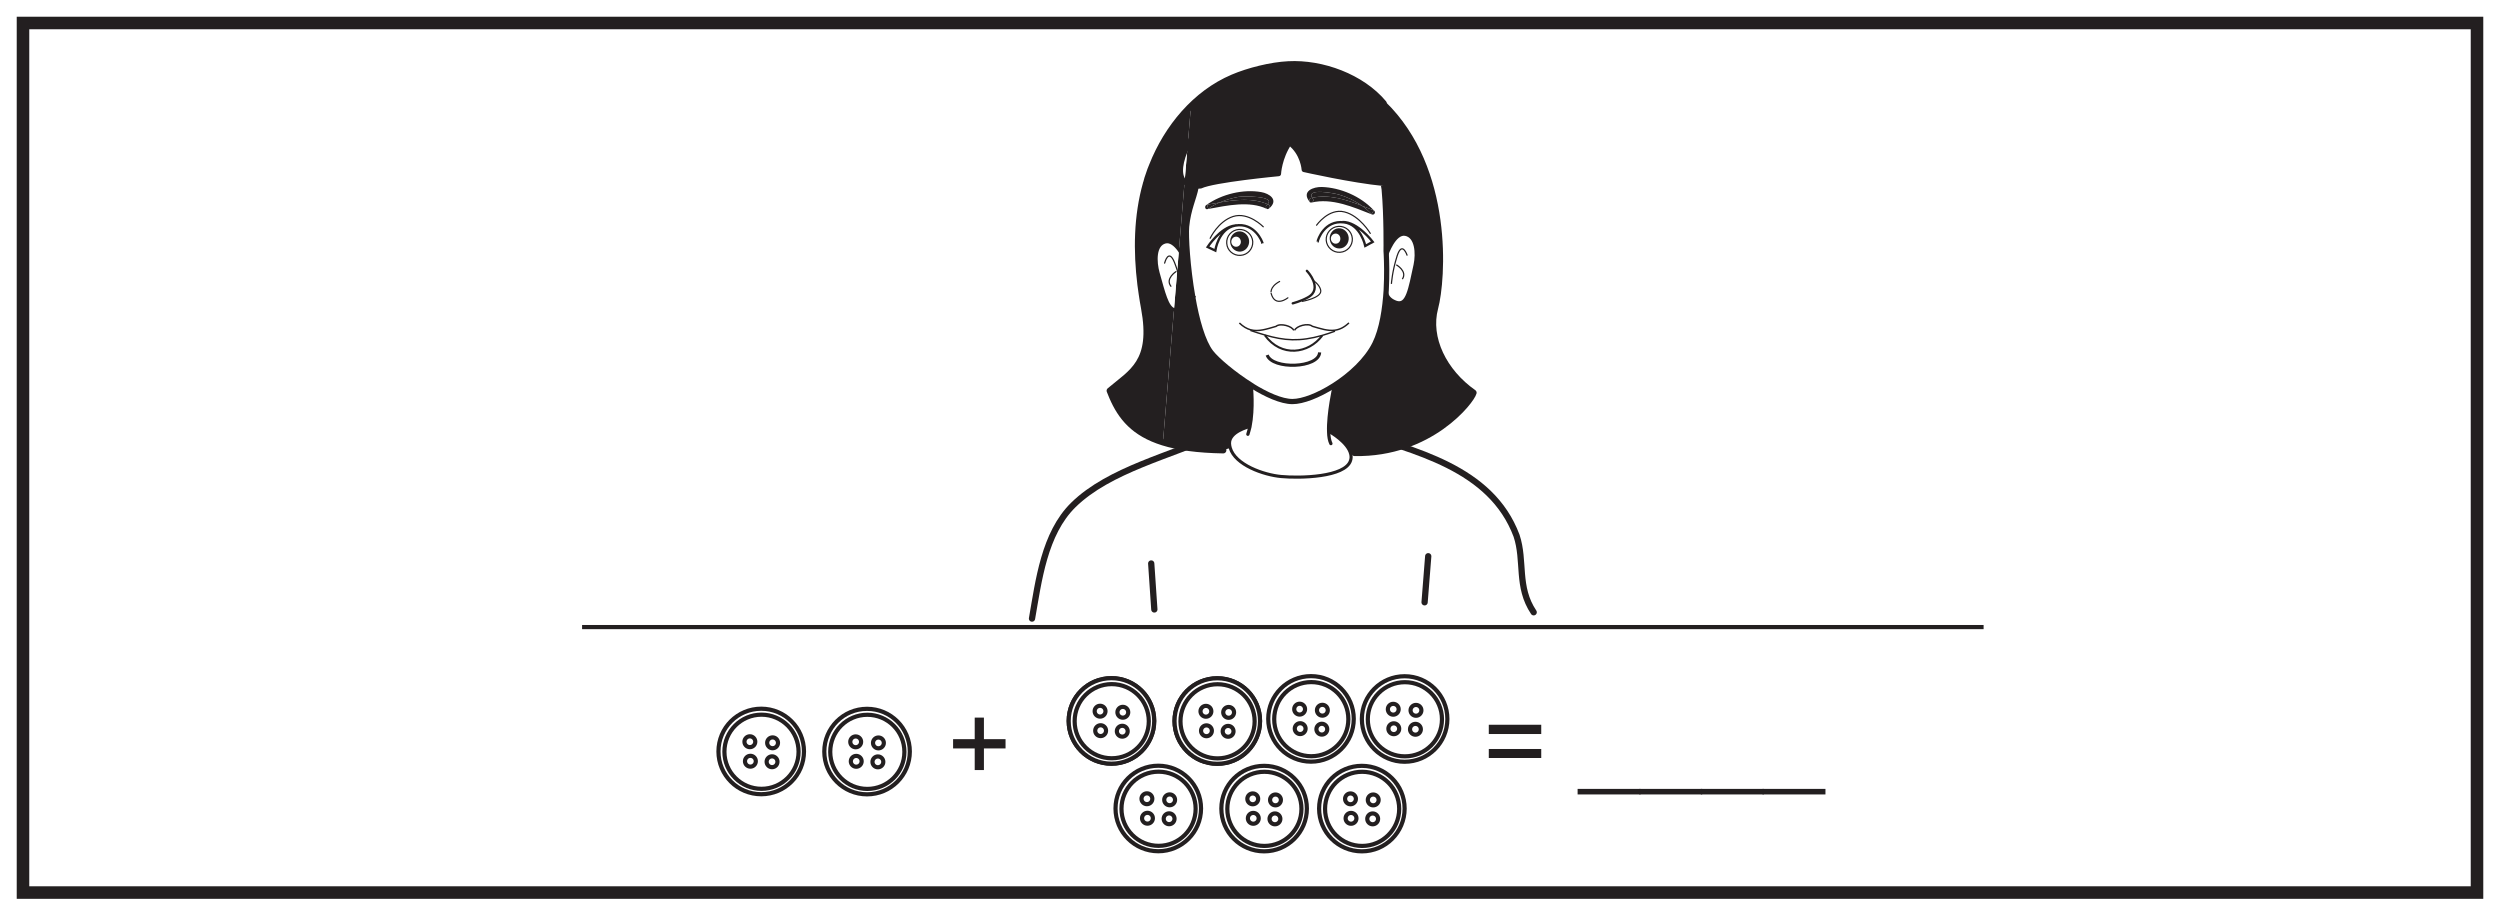 <?xml version="1.0" encoding="UTF-8"?>
<svg xmlns="http://www.w3.org/2000/svg" xmlns:xlink="http://www.w3.org/1999/xlink" width="598pt" height="219pt" viewBox="0 0 598 219" version="1.1">
<defs>
<g>
<symbol overflow="visible" id="glyph0-0">
<path style="stroke:none;" d="M 0.312 0 L 12.906 0 L 12.906 -17.641 L 0.312 -17.641 Z M 2.328 -16.391 L 10.891 -16.391 L 6.625 -9.938 Z M 1.594 -15.25 L 5.859 -8.828 C 5.859 -8.828 1.594 -2.391 1.594 -2.406 Z M 11.672 -15.25 L 11.672 -2.391 L 7.375 -8.828 Z M 10.891 -1.266 L 2.328 -1.266 L 6.625 -7.688 Z M 10.891 -1.266 "/>
</symbol>
<symbol overflow="visible" id="glyph0-1">
<path style="stroke:none;" d="M 8.828 -3.078 L 8.828 -8.25 L 14 -8.25 L 14 -10.469 L 8.828 -10.469 L 8.828 -15.625 L 6.625 -15.625 L 6.625 -10.469 L 1.453 -10.469 L 1.453 -8.25 L 6.625 -8.25 L 6.625 -3.078 Z M 8.828 -3.078 "/>
</symbol>
<symbol overflow="visible" id="glyph0-2">
<path style="stroke:none;" d="M 14 -7.562 L 1.453 -7.562 L 1.453 -5.406 L 14 -5.406 Z M 14 -13.359 L 1.453 -13.359 L 1.453 -11.141 L 14 -11.141 Z M 14 -13.359 "/>
</symbol>
<symbol overflow="visible" id="glyph0-3">
<path style="stroke:none;" d=""/>
</symbol>
<symbol overflow="visible" id="glyph0-4">
<path style="stroke:none;" d="M 14.906 1.984 L -0.156 1.984 L -0.156 3.312 L 14.906 3.312 Z M 14.906 1.984 "/>
</symbol>
</g>
</defs>
<g id="surface1">
<rect x="0" y="0" width="598" height="219" style="fill:rgb(100%,100%,100%);fill-opacity:1;stroke:none;"/>
<path style=" stroke:none;fill-rule:nonzero;fill:rgb(100%,100%,100%);fill-opacity:1;" d="M 5.5 5.5 L 592.5 5.5 L 592.5 213.5 L 5.5 213.5 Z M 5.5 5.5 "/>
<path style=" stroke:none;fill-rule:nonzero;fill:rgb(13.73%,12.16%,12.549%);fill-opacity:1;" d="M 594 4 L 4 4 L 4 215 L 594 215 Z M 591 212 L 7 212 L 7 7 L 591 7 Z M 591 212 "/>
<path style="fill:none;stroke-width:1.5;stroke-linecap:round;stroke-linejoin:round;stroke:rgb(13.73%,12.16%,12.549%);stroke-opacity:1;stroke-miterlimit:4;" d="M -0.001 0.002 C -10.904 -5.069 -25.798 -8.424 -34.419 -16.889 C -41.407 -23.752 -42.732 -35.123 -44.31 -44.072 " transform="matrix(1,0,0,-1,291.165,103.892)"/>
<path style="fill:none;stroke-width:1.5;stroke-linecap:round;stroke-linejoin:round;stroke:rgb(13.73%,12.16%,12.549%);stroke-opacity:1;stroke-miterlimit:4;" d="M -0.001 -0.001 C 15.471 -4.887 33.776 -8.95 39.878 -25.227 C 41.909 -31.325 39.878 -37.423 43.975 -43.548 " transform="matrix(1,0,0,-1,322.88,102.909)"/>
<path style="fill:none;stroke-width:1.5;stroke-linecap:round;stroke-linejoin:round;stroke:rgb(13.73%,12.16%,12.549%);stroke-opacity:1;stroke-miterlimit:4;" d="M -0.002 0.001 C -0.295 -3.674 -0.584 -7.35 -0.873 -11.018 " transform="matrix(1,0,0,-1,341.635,133.052)"/>
<path style="fill:none;stroke-width:1.5;stroke-linecap:round;stroke-linejoin:round;stroke:rgb(13.73%,12.16%,12.549%);stroke-opacity:1;stroke-miterlimit:4;" d="M -0.001 -0.001 C 0.242 -3.665 0.492 -7.337 0.746 -10.997 " transform="matrix(1,0,0,-1,275.372,134.784)"/>
<path style=" stroke:none;fill-rule:nonzero;fill:rgb(100%,100%,100%);fill-opacity:1;" d="M 338.926 106.035 C 348.102 103.133 351.973 95.883 352.457 93.949 C 345.387 88.992 341.34 80.898 343.273 73.652 C 345.035 67.035 347.086 40.316 330.637 24.648 "/>
<path style=" stroke:none;fill-rule:nonzero;fill:rgb(13.73%,12.16%,12.549%);fill-opacity:1;" d="M 328.609 50.312 C 328.43 50.617 328.254 50.922 328.078 51.227 C 327.391 50.488 326.629 49.805 325.789 49.223 C 326.754 49.578 327.695 49.957 328.609 50.312 "/>
<path style=" stroke:none;fill-rule:nonzero;fill:rgb(13.73%,12.16%,12.549%);fill-opacity:1;" d="M 320.508 59.43 C 319.238 59.531 318.168 58.516 318.066 57.172 C 317.969 55.852 318.934 54.68 320.176 54.605 C 321.422 54.527 322.512 55.547 322.613 56.867 C 322.691 58.211 321.75 59.355 320.508 59.43 M 319.57 58.289 C 320.203 58.262 320.66 57.68 320.609 57.02 C 320.582 56.332 320.023 55.824 319.414 55.875 C 318.781 55.926 318.301 56.484 318.348 57.172 C 318.398 57.832 318.934 58.34 319.57 58.289 "/>
<path style=" stroke:none;fill-rule:nonzero;fill:rgb(13.73%,12.16%,12.549%);fill-opacity:1;" d="M 325.738 49.195 C 321.93 47.723 317.816 46.43 313.879 47.316 C 312.383 44.879 319.391 46.273 320.305 46.555 C 322.156 47.09 324.062 47.977 325.738 49.195 "/>
<path style=" stroke:none;fill-rule:nonzero;fill:rgb(13.73%,12.16%,12.549%);fill-opacity:1;" d="M 314.055 47.594 C 314.492 48.129 313.652 48.766 313.219 48.23 C 313.09 47.953 313.191 47.469 313.598 47.367 C 313.703 47.34 313.777 47.316 313.879 47.316 C 313.906 47.395 313.98 47.492 314.055 47.594 "/>
<path style=" stroke:none;fill-rule:nonzero;fill:rgb(13.73%,12.16%,12.549%);fill-opacity:1;" d="M 325.738 49.195 C 324.062 47.977 322.156 47.09 320.305 46.555 C 319.391 46.273 312.383 44.879 313.879 47.316 C 313.777 47.316 313.703 47.34 313.602 47.367 C 313.191 47.469 313.094 47.949 313.219 48.23 C 311.238 45.691 314.211 44.676 316.164 44.727 C 320.559 44.852 325.461 46.91 328.609 50.312 C 327.695 49.957 326.754 49.574 325.793 49.223 C 325.766 49.195 325.766 49.195 325.738 49.195 "/>
<path style=" stroke:none;fill-rule:nonzero;fill:rgb(13.73%,12.16%,12.549%);fill-opacity:1;" d="M 313.879 47.316 C 317.816 46.426 321.93 47.723 325.738 49.195 C 325.766 49.195 325.766 49.195 325.785 49.219 C 326.625 49.805 327.391 50.492 328.074 51.227 C 328.254 50.922 328.43 50.617 328.609 50.312 C 328.66 50.312 328.688 50.363 328.711 50.391 C 329.141 50.82 328.711 51.508 328.18 51.301 C 323.73 49.551 318.527 47.266 313.676 48.461 C 313.449 48.508 313.293 48.41 313.219 48.23 C 313.652 48.766 314.488 48.129 314.055 47.594 C 313.98 47.492 313.906 47.391 313.879 47.316 "/>
<path style=" stroke:none;fill-rule:nonzero;fill:rgb(13.73%,12.16%,12.549%);fill-opacity:1;" d="M 303.492 48.965 C 303.926 49.172 303.773 49.781 303.414 49.957 C 303.363 49.984 303.289 50.008 303.188 50.008 C 303.137 50.035 303.109 50.008 303.062 49.984 C 303.035 49.984 303.035 49.957 303.012 49.957 C 302.758 49.754 302.68 49.297 303.012 49.02 C 303.086 48.965 303.137 48.891 303.188 48.84 C 303.289 48.867 303.391 48.914 303.492 48.965 "/>
<path style=" stroke:none;fill-rule:nonzero;fill:rgb(13.73%,12.16%,12.549%);fill-opacity:1;" d="M 296.254 47.09 C 297.195 46.91 305.246 46.809 303.188 48.84 C 299.734 47.316 295.621 47.746 291.734 48.434 C 293.207 47.801 294.758 47.367 296.254 47.09 "/>
<path style=" stroke:none;fill-rule:nonzero;fill:rgb(13.73%,12.16%,12.549%);fill-opacity:1;" d="M 303.188 50.008 C 303.289 50.008 303.363 49.984 303.414 49.957 C 303.34 50.008 303.262 50.035 303.188 50.008 "/>
<path style=" stroke:none;fill-rule:nonzero;fill:rgb(13.73%,12.16%,12.549%);fill-opacity:1;" d="M 319.289 21.336 C 328.711 25.855 334.906 42.059 332.316 44.039 C 331.883 44.016 331.453 43.965 330.969 43.914 C 323.477 43.203 311.922 40.586 311.922 40.586 C 311.922 40.586 311.695 36.625 308.441 34.188 C 306.031 37.77 305.855 41.578 305.855 41.578 C 305.855 41.578 290.211 43.051 287.188 44.523 C 286.809 44.547 286.453 44.574 286.121 44.523 C 284.852 44.496 283.938 44.117 283.352 43.508 L 284.09 34.797 C 286.43 29.996 290.844 24.789 294.984 22.859 C 303.34 18.926 308.441 23.824 308.441 23.824 C 309.637 22.48 313.117 18.363 319.289 21.336 "/>
<path style=" stroke:none;fill-rule:nonzero;fill:rgb(13.73%,12.16%,12.549%);fill-opacity:1;" d="M 294.527 57.906 C 294.578 58.566 295.137 59.074 295.742 59.023 C 296.379 59 296.863 58.414 296.812 57.754 C 296.762 57.07 296.23 56.562 295.594 56.613 C 294.957 56.66 294.504 57.219 294.527 57.906 M 294.246 57.906 C 294.172 56.586 295.109 55.445 296.355 55.344 C 297.602 55.266 298.691 56.281 298.793 57.602 C 298.871 58.949 297.93 60.09 296.688 60.191 C 295.441 60.27 294.348 59.254 294.246 57.906 "/>
<path style=" stroke:none;fill-rule:nonzero;fill:rgb(13.73%,12.16%,12.549%);fill-opacity:1;" d="M 303.008 49.957 C 298.871 47.977 293.562 49.145 289.02 49.984 L 289.02 49.957 C 289.855 49.348 290.77 48.84 291.734 48.434 C 295.621 47.746 299.734 47.316 303.188 48.84 C 303.133 48.891 303.086 48.965 303.008 49.02 C 302.68 49.297 302.754 49.754 303.008 49.957 "/>
<path style=" stroke:none;fill-rule:nonzero;fill:rgb(13.73%,12.16%,12.549%);fill-opacity:1;" d="M 291.734 48.434 C 290.77 48.84 289.855 49.348 289.016 49.957 C 288.914 49.629 288.84 49.297 288.738 48.965 C 289.699 48.789 290.719 48.609 291.734 48.434 "/>
<path style=" stroke:none;fill-rule:nonzero;fill:rgb(13.73%,12.16%,12.549%);fill-opacity:1;" d="M 303.188 48.84 C 305.242 46.809 297.195 46.91 296.254 47.09 C 294.758 47.367 293.207 47.797 291.734 48.434 C 290.719 48.613 289.699 48.789 288.738 48.965 C 288.84 49.297 288.914 49.629 289.016 49.957 L 289.016 49.98 C 288.941 50.008 288.84 50.008 288.766 50.035 C 288.281 50.137 288.078 49.375 288.512 49.066 C 292.293 46.375 297.445 45.207 301.664 45.945 C 303.621 46.273 306.031 47.824 303.52 49.906 C 303.492 49.934 303.441 49.957 303.414 49.957 C 303.77 49.781 303.926 49.172 303.492 48.965 C 303.391 48.918 303.289 48.867 303.188 48.84 "/>
<path style=" stroke:none;fill-rule:nonzero;fill:rgb(13.73%,12.16%,12.549%);fill-opacity:1;" d="M 298.793 102.07 C 298.793 102.07 293.969 103.215 294.098 106.109 C 294.121 106.465 294.172 106.793 294.273 107.125 L 292.594 107.707 C 286.477 107.605 281.805 106.945 278.172 105.805 L 280.812 74.082 C 281.195 74.238 281.602 74.211 282.082 74.008 C 284.012 73.195 284.953 71.723 285.309 71.035 C 286.25 76.469 287.695 81.73 289.676 84.293 C 291.074 86.094 295.086 89.523 299.402 92.219 L 299.402 92.242 L 299.301 92.371 C 299.301 92.371 299.887 97.625 298.973 102.121 Z M 298.793 102.07 "/>
<path style=" stroke:none;fill-rule:nonzero;fill:rgb(100%,100%,100%);fill-opacity:1;" d="M 284.09 34.797 L 283.352 43.508 C 281.727 41.832 282.336 38.43 284.09 34.797 "/>
<path style=" stroke:none;fill-rule:nonzero;fill:rgb(13.73%,12.16%,12.549%);fill-opacity:1;" d="M 333.969 72.332 C 336.66 73.246 337.246 69.211 338.512 63.367 C 339.098 60.598 338.844 56.535 336.176 56.027 C 333.512 55.496 331.684 60.953 331.684 60.953 L 331.605 60.953 C 331.582 60.344 331.555 60.016 331.555 60.016 C 331.555 60.016 331.684 51.863 331.098 45.285 C 331.047 44.98 330.996 44.648 330.945 44.344 L 330.969 43.914 C 331.453 43.965 331.883 44.016 332.316 44.039 C 334.906 42.059 328.711 25.855 319.289 21.336 C 313.117 18.367 309.637 22.48 308.445 23.824 C 308.445 23.824 303.34 18.926 294.984 22.859 C 290.848 24.789 286.426 29.996 284.086 34.797 L 284.801 26.289 C 280.48 30.176 277.562 34.746 275.609 39.598 C 279.211 30.48 285.945 22.352 294.906 18.543 C 298.668 16.941 304 15.598 308.164 15.395 C 316.266 14.965 325.715 18.441 330.945 24.688 L 330.816 24.816 C 347.07 40.512 345.039 67.051 343.262 73.652 C 341.332 80.891 345.398 88.992 352.457 93.941 C 351.973 95.871 342.121 108.672 324.012 108.344 L 323.098 108.621 C 322.465 105.777 318.145 103.34 318.145 103.34 L 317.812 103.34 C 317.637 99.023 319.137 92.371 319.137 92.371 L 319.059 92.242 C 323.047 89.703 326.906 86.148 328.859 82.234 C 330.59 78.758 331.301 73.777 331.582 69.41 L 331.605 69.41 C 331.605 69.41 331.301 71.391 333.969 72.332 "/>
<path style=" stroke:none;fill-rule:nonzero;fill:rgb(13.73%,12.16%,12.549%);fill-opacity:1;" d="M 283.836 54.199 C 283.633 56.562 284.062 63.949 285.309 71.012 L 285.309 71.035 C 284.953 71.723 284.012 73.195 282.082 74.008 C 281.602 74.211 281.195 74.238 280.812 74.082 L 281.602 64.664 L 282.008 59.734 L 283.352 43.508 C 283.938 44.117 284.852 44.496 286.121 44.523 L 286.094 44.777 C 285.613 47.418 284.242 49.957 283.836 54.199 "/>
<path style=" stroke:none;fill-rule:nonzero;fill:rgb(100%,100%,100%);fill-opacity:1;" d="M 282.008 59.734 L 281.602 64.66 L 280.812 74.082 C 279.137 73.551 278.324 70.02 277.004 65.348 C 276.242 62.633 276.09 58.539 278.707 57.855 C 279.949 57.527 281.117 58.539 282.008 59.734 "/>
<path style=" stroke:none;fill-rule:nonzero;fill:rgb(100%,100%,100%);fill-opacity:1;" d="M 278.176 105.805 L 278.02 107.48 C 272.535 105.547 269.008 102.043 266.059 94.961 C 268.141 99.758 271.238 103.645 278.176 105.805 "/>
<path style=" stroke:none;fill-rule:nonzero;fill:rgb(13.73%,12.16%,12.549%);fill-opacity:1;" d="M 284.801 26.289 L 284.09 34.797 C 282.336 38.426 281.73 41.828 283.352 43.508 L 282.008 59.734 C 281.117 58.539 279.949 57.523 278.703 57.855 C 276.09 58.539 276.242 62.629 277.004 65.348 C 278.324 70.02 279.137 73.551 280.812 74.082 L 278.176 105.801 C 271.238 103.645 268.141 99.758 266.059 94.957 C 265.855 94.477 265.652 93.969 265.449 93.461 C 270.707 88.992 276.09 86.703 273.68 73.652 C 273.477 72.586 273.297 71.441 273.121 70.273 C 272.992 69.539 272.914 68.824 272.812 68.09 C 271.926 60.828 271.824 52.141 274.133 43.914 C 274.133 43.836 274.16 43.758 274.211 43.684 C 274.391 43.023 274.617 42.336 274.82 41.703 C 275.074 40.969 275.328 40.281 275.605 39.598 C 277.562 34.746 280.484 30.172 284.801 26.289 "/>
<path style="fill:none;stroke-width:1.5;stroke-linecap:round;stroke-linejoin:round;stroke:rgb(13.73%,12.16%,12.549%);stroke-opacity:1;stroke-miterlimit:4;" d="M 0 0.001 C -5.23 6.247 -14.679 9.727 -22.777 9.294 C -26.945 9.091 -32.277 7.747 -36.039 6.145 C -45 2.337 -51.73 -5.792 -55.34 -14.905 C -55.644 -15.593 -55.894 -16.304 -56.125 -17.015 C -56.254 -17.347 -56.351 -17.652 -56.457 -17.98 C -56.554 -18.312 -56.66 -18.667 -56.734 -18.995 C -56.785 -19.073 -56.812 -19.148 -56.812 -19.226 C -59.019 -27.023 -59.121 -35.351 -58.133 -43.402 C -58.027 -44.14 -57.953 -44.851 -57.828 -45.585 C -57.676 -46.73 -57.469 -47.847 -57.269 -48.964 C -54.855 -62.019 -60.238 -64.304 -65.496 -68.773 C -65.293 -69.28 -65.09 -69.788 -64.887 -70.269 C -62.804 -75.07 -59.707 -78.956 -52.769 -81.116 C -49.14 -82.257 -44.469 -82.917 -38.347 -83.019 " transform="matrix(1,0,0,-1,330.945,24.688)"/>
<path style="fill:none;stroke-width:1.5;stroke-linecap:round;stroke-linejoin:round;stroke:rgb(13.73%,12.16%,12.549%);stroke-opacity:1;stroke-miterlimit:4;" d="M -0.001 -0.002 C 18.108 -0.33 27.96 12.471 28.444 14.401 C 21.385 19.354 17.319 27.451 19.249 34.69 C 21.026 41.291 23.057 67.83 6.803 83.526 C 6.753 83.576 6.678 83.654 6.628 83.705 " transform="matrix(1,0,0,-1,324.013,108.342)"/>
<path style="fill:none;stroke-width:1.25;stroke-linecap:butt;stroke-linejoin:miter;stroke:rgb(13.73%,12.16%,12.549%);stroke-opacity:1;stroke-miterlimit:4;" d="M -0.001 -0.001 C -1.247 7.062 -1.676 14.449 -1.473 16.812 C -1.067 21.054 0.304 23.593 0.789 26.234 " transform="matrix(1,0,0,-1,285.309,71.011)"/>
<path style="fill:none;stroke-width:1.25;stroke-linecap:butt;stroke-linejoin:miter;stroke:rgb(13.73%,12.16%,12.549%);stroke-opacity:1;stroke-miterlimit:4;" d="M 0 0.001 C 0.055 -0.307 0.102 -0.635 0.153 -0.94 C 0.738 -7.518 0.61 -15.671 0.61 -15.671 C 0.61 -15.671 0.637 -15.999 0.66 -16.608 C 0.738 -18.131 0.836 -21.381 0.637 -25.065 C 0.356 -29.432 -0.355 -34.413 -2.086 -37.889 C -4.039 -41.803 -7.898 -45.358 -11.887 -47.897 C -15.59 -50.26 -19.351 -51.706 -21.789 -51.706 C -24.457 -51.706 -28.113 -50.03 -31.543 -47.897 L -31.543 -47.874 C -35.859 -45.178 -39.871 -41.753 -41.269 -39.948 C -43.25 -37.385 -44.695 -32.128 -45.637 -26.69 " transform="matrix(1,0,0,-1,330.945,44.345)"/>
<path style="fill:none;stroke-width:0.79;stroke-linecap:round;stroke-linejoin:round;stroke:rgb(13.73%,12.16%,12.549%);stroke-opacity:1;stroke-miterlimit:4;" d="M 0.001 0.001 C 0.001 0.001 -1.499 -6.655 -1.319 -10.971 C -1.296 -12.112 -1.116 -13.077 -0.788 -13.741 " transform="matrix(1,0,0,-1,319.136,92.368)"/>
<path style="fill:none;stroke-width:0.79;stroke-linecap:round;stroke-linejoin:round;stroke:rgb(13.73%,12.16%,12.549%);stroke-opacity:1;stroke-miterlimit:4;" d="M -0.001 0.001 C -0.001 0.001 0.582 -5.257 -0.329 -9.753 C -0.485 -10.362 -0.633 -10.944 -0.813 -11.503 " transform="matrix(1,0,0,-1,299.301,92.368)"/>
<path style="fill:none;stroke-width:1.25;stroke-linecap:butt;stroke-linejoin:miter;stroke:rgb(13.73%,12.16%,12.549%);stroke-opacity:1;stroke-miterlimit:4;" d="M -0.001 0.001 L -0.001 0.024 C 0.101 0.255 0.152 0.407 0.152 0.407 " transform="matrix(1,0,0,-1,285.309,71.036)"/>
<path style="fill:none;stroke-width:0.79;stroke-linecap:round;stroke-linejoin:round;stroke:rgb(13.73%,12.16%,12.549%);stroke-opacity:1;stroke-miterlimit:4;" d="M -0.001 0.001 C -0.001 0.001 -0.661 1.497 -1.65 2.794 C -2.54 3.985 -3.708 5.005 -4.95 4.673 C -7.568 3.985 -7.415 -0.101 -6.654 -2.819 C -5.333 -7.491 -4.521 -11.023 -2.845 -11.554 C -2.462 -11.706 -2.056 -11.683 -1.575 -11.48 C 0.354 -10.667 1.296 -9.194 1.647 -8.507 " transform="matrix(1,0,0,-1,283.658,62.528)"/>
<path style="fill:none;stroke-width:0.296;stroke-linecap:round;stroke-linejoin:round;stroke:rgb(13.73%,12.16%,12.549%);stroke-opacity:1;stroke-miterlimit:4;" d="M 0 0.001 C 0 0.001 0.942 3.759 2.391 0.075 C 2.641 -0.557 2.844 -1.167 3.024 -1.729 C 3.938 -4.518 4.192 -6.526 4.192 -6.526 " transform="matrix(1,0,0,-1,278.578,62.935)"/>
<path style="fill:none;stroke-width:0.296;stroke-linecap:round;stroke-linejoin:round;stroke:rgb(13.73%,12.16%,12.549%);stroke-opacity:1;stroke-miterlimit:4;" d="M 0 -0.001 C 0 -0.001 -2.617 -1.677 -1.218 -3.505 " transform="matrix(1,0,0,-1,281.296,64.967)"/>
<path style="fill:none;stroke-width:0.79;stroke-linecap:butt;stroke-linejoin:miter;stroke:rgb(13.73%,12.16%,12.549%);stroke-opacity:1;stroke-miterlimit:4;" d="M 0.001 0.002 C 0.001 0.002 1.83 5.459 4.494 4.928 C 7.162 4.42 7.416 0.357 6.834 -2.412 C 5.564 -8.252 4.978 -12.291 2.287 -11.377 C -0.381 -10.44 -0.077 -8.455 -0.077 -8.455 " transform="matrix(1,0,0,-1,331.682,60.955)"/>
<path style="fill:none;stroke-width:0.296;stroke-linecap:butt;stroke-linejoin:miter;stroke:rgb(13.73%,12.16%,12.549%);stroke-opacity:1;stroke-miterlimit:4;" d="M -0.001 -0.001 C -0.001 -0.001 -1.196 3.683 -2.415 -0.075 C -3.61 -3.837 -3.786 -6.778 -3.786 -6.778 " transform="matrix(1,0,0,-1,336.61,61.132)"/>
<path style="fill:none;stroke-width:0.296;stroke-linecap:butt;stroke-linejoin:miter;stroke:rgb(13.73%,12.16%,12.549%);stroke-opacity:1;stroke-miterlimit:4;" d="M -0.001 0.001 C -0.001 0.001 2.718 -1.526 1.448 -3.429 " transform="matrix(1,0,0,-1,333.993,63.341)"/>
<path style="fill:none;stroke-width:0.284;stroke-linecap:butt;stroke-linejoin:miter;stroke:rgb(13.73%,12.16%,12.549%);stroke-opacity:1;stroke-miterlimit:4;" d="M 0 -0.001 C 0.102 -1.7 -1.191 -3.2 -2.918 -3.302 C -4.621 -3.427 -6.121 -2.134 -6.222 -0.431 C -6.347 1.296 -5.051 2.769 -3.328 2.894 C -1.597 2.995 -0.125 1.702 0 -0.001 Z M 0 -0.001 " transform="matrix(1,0,0,-1,299.656,57.78)"/>
<path style="fill:none;stroke-width:0.284;stroke-linecap:butt;stroke-linejoin:miter;stroke:rgb(13.73%,12.16%,12.549%);stroke-opacity:1;stroke-miterlimit:4;" d="M -0 0 C 0.101 -1.703 -1.192 -3.199 -2.918 -3.3 C -4.617 -3.429 -6.117 -2.132 -6.246 -0.429 C -6.348 1.293 -5.051 2.766 -3.324 2.895 C -1.625 2.997 -0.125 1.727 -0 0 Z M -0 0 " transform="matrix(1,0,0,-1,323.477,57.043)"/>
<path style="fill:none;stroke-width:0.284;stroke-linecap:round;stroke-linejoin:round;stroke:rgb(13.73%,12.16%,12.549%);stroke-opacity:1;stroke-miterlimit:4;" d="M 0 -0.001 C 0 -0.001 -3.527 3.632 -7.215 2.464 C -10.816 1.292 -12.699 -2.743 -12.699 -2.743 " transform="matrix(1,0,0,-1,302.172,54.249)"/>
<path style="fill:none;stroke-width:0.567;stroke-linecap:butt;stroke-linejoin:miter;stroke:rgb(13.73%,12.16%,12.549%);stroke-opacity:1;stroke-miterlimit:4;" d="M -0 -0 C -0 0.355 1.574 5.152 6.273 4.57 C 10.285 4.113 11.379 -1.067 11.379 -1.067 L 13.156 -0.102 C 13.156 -0.102 9.523 4.75 5.918 4.648 " transform="matrix(1,0,0,-1,315.199,57.754)"/>
<path style="fill:none;stroke-width:0.567;stroke-linecap:butt;stroke-linejoin:miter;stroke:rgb(13.73%,12.16%,12.549%);stroke-opacity:1;stroke-miterlimit:4;" d="M -0.002 0 C -0.002 -0.023 -0.029 -0.023 -0.056 -0.051 C -0.029 -0.078 -0.029 -0.078 -0.056 -0.078 " transform="matrix(1,0,0,-1,315.252,57.703)"/>
<path style="fill:none;stroke-width:0.567;stroke-linecap:butt;stroke-linejoin:miter;stroke:rgb(13.73%,12.16%,12.549%);stroke-opacity:1;stroke-miterlimit:4;" d="M 0.001 -0.002 L 0.001 0.026 C 0.001 0.307 -1.851 5.08 -6.526 4.217 C -10.511 3.479 -11.272 -1.752 -11.272 -1.752 L -13.105 -0.889 C -13.105 -0.889 -10.007 3.861 -6.526 4.24 C -6.397 4.291 -6.296 4.291 -6.171 4.291 " transform="matrix(1,0,0,-1,301.968,58.186)"/>
<path style="fill:none;stroke-width:0.567;stroke-linecap:butt;stroke-linejoin:miter;stroke:rgb(13.73%,12.16%,12.549%);stroke-opacity:1;stroke-miterlimit:4;" d="M -0 0 C -0 -0.023 0.027 -0.023 0.051 -0.05 " transform="matrix(1,0,0,-1,301.918,58.11)"/>
<path style="fill:none;stroke-width:0.284;stroke-linecap:round;stroke-linejoin:round;stroke:rgb(13.73%,12.16%,12.549%);stroke-opacity:1;stroke-miterlimit:4;" d="M 0 0.002 C 0 0.002 2.918 4.138 6.68 3.173 C 10.363 2.259 12.848 -1.956 12.848 -1.956 " transform="matrix(1,0,0,-1,314.922,53.869)"/>
<path style="fill:none;stroke-width:0.75;stroke-linecap:round;stroke-linejoin:round;stroke:rgb(13.73%,12.16%,12.549%);stroke-opacity:1;stroke-miterlimit:4;" d="M -0.001 -0 C -0.001 -0 4.32 -2.438 4.952 -5.281 C 5.081 -5.789 5.081 -6.301 4.902 -6.832 C 3.632 -10.844 -7.235 -11.07 -11.708 -10.641 C -15.848 -10.262 -22.704 -7.875 -23.876 -3.785 C -23.973 -3.453 -24.024 -3.125 -24.048 -2.77 C -24.177 0.125 -19.352 1.269 -19.352 1.269 " transform="matrix(1,0,0,-1,318.145,103.34)"/>
<path style="fill:none;stroke-width:0.567;stroke-linecap:round;stroke-linejoin:round;stroke:rgb(13.73%,12.16%,12.549%);stroke-opacity:1;stroke-miterlimit:4;" d="M -0.001 -0.001 C 0.277 -0.278 1.066 -1.22 1.523 -2.313 C 2.081 -3.708 2.16 -5.333 0.175 -6.376 C -1.473 -7.29 -3.38 -7.77 -3.38 -7.77 " transform="matrix(1,0,0,-1,312.61,64.788)"/>
<path style="fill:none;stroke-width:0.284;stroke-linecap:round;stroke-linejoin:round;stroke:rgb(13.73%,12.16%,12.549%);stroke-opacity:1;stroke-miterlimit:4;" d="M -0.001 -0.001 C -0.001 -0.001 4.444 0.788 4.389 2.488 C 4.389 2.488 4.366 3.757 2.612 4.976 " transform="matrix(1,0,0,-1,311.544,72.078)"/>
<path style="fill:none;stroke-width:0.284;stroke-linecap:round;stroke-linejoin:round;stroke:rgb(13.73%,12.16%,12.549%);stroke-opacity:1;stroke-miterlimit:4;" d="M -0.002 0.001 C -0.002 0.001 -3.072 -2.464 -4.014 1.067 C -3.963 1.016 -4.521 2.54 -1.982 3.911 " transform="matrix(1,0,0,-1,308.064,71.239)"/>
<path style="fill:none;stroke-width:1.15;stroke-linecap:round;stroke-linejoin:round;stroke:rgb(13.73%,12.16%,12.549%);stroke-opacity:1;stroke-miterlimit:4;" d="M 0.001 -0.001 C 2.337 4.8 6.755 10.007 10.895 11.937 C 19.251 15.87 24.356 10.972 24.356 10.972 C 25.548 12.315 29.028 16.429 35.2 13.46 C 44.622 8.94 50.817 -7.263 48.227 -9.243 C 47.794 -9.22 47.364 -9.169 46.88 -9.118 C 39.388 -8.407 27.833 -5.79 27.833 -5.79 C 27.833 -5.79 27.606 -1.829 24.356 0.608 C 21.942 -2.974 21.766 -6.778 21.766 -6.778 C 21.766 -6.778 6.122 -8.255 3.099 -9.728 C 2.716 -9.755 2.364 -9.778 2.032 -9.728 C 0.763 -9.7 -0.151 -9.321 -0.737 -8.712 C -2.362 -7.036 -1.753 -3.634 0.001 -0.001 Z M 0.001 -0.001 " transform="matrix(1,0,0,-1,284.089,34.796)"/>
<path style="fill:none;stroke-width:0.356;stroke-linecap:butt;stroke-linejoin:miter;stroke:rgb(13.73%,12.16%,12.549%);stroke-opacity:1;stroke-miterlimit:4;" d="M 0.001 0 C -0.331 0.993 -3.198 1.856 -4.241 0.965 C -6.452 0.332 -8.406 -0.359 -10.335 0.153 C -11.226 0.407 -12.116 0.915 -13.003 1.778 " transform="matrix(1,0,0,-1,309.46,79.036)"/>
<path style="fill:none;stroke-width:0.5;stroke-linecap:butt;stroke-linejoin:miter;stroke:rgb(13.73%,12.16%,12.549%);stroke-opacity:1;stroke-miterlimit:4;" d="M 0 -0.001 C -3.222 -4.34 -9.8 -5.305 -13.711 0.101 " transform="matrix(1,0,0,-1,316.265,80.281)"/>
<path style="fill:none;stroke-width:0.75;stroke-linecap:butt;stroke-linejoin:miter;stroke:rgb(13.73%,12.16%,12.549%);stroke-opacity:1;stroke-miterlimit:4;" d="M -0.002 0 C -0.205 -3.836 -11.326 -4.14 -12.549 -0.636 " transform="matrix(1,0,0,-1,315.658,84.293)"/>
<path style="fill:none;stroke-width:0.346;stroke-linecap:butt;stroke-linejoin:miter;stroke:rgb(13.73%,12.16%,12.549%);stroke-opacity:1;stroke-miterlimit:4;" d="M 0.002 -0.001 C -1.092 -0.407 -2.108 -0.735 -3.072 -1.017 C -8.455 -2.563 -12.19 -2.263 -16.76 -0.915 C -17.85 -0.61 -18.994 -0.255 -20.24 0.179 " transform="matrix(1,0,0,-1,319.338,79.214)"/>
<path style="fill:none;stroke-width:0.356;stroke-linecap:butt;stroke-linejoin:miter;stroke:rgb(13.73%,12.16%,12.549%);stroke-opacity:1;stroke-miterlimit:4;" d="M -0.001 -0.001 C 0.332 0.991 3.199 1.855 4.218 0.964 C 6.171 0.405 7.925 -0.204 9.624 0.026 C 10.742 0.179 11.835 0.687 12.98 1.776 " transform="matrix(1,0,0,-1,309.688,79.011)"/>
<path style="fill:none;stroke-width:1;stroke-linecap:butt;stroke-linejoin:miter;stroke:rgb(13.73%,12.16%,12.549%);stroke-opacity:1;stroke-miterlimit:10;" d="M -0.001 -0.001 L 335.241 -0.001 " transform="matrix(1,0,0,-1,139.236,149.995)"/>
<path style=" stroke:none;fill-rule:nonzero;fill:rgb(100%,100%,100%);fill-opacity:1;" d="M 217.629 179.777 C 217.629 185.426 213.047 190.004 207.398 190.004 C 201.75 190.004 197.172 185.426 197.172 179.777 C 197.172 174.129 201.75 169.551 207.398 169.551 C 213.047 169.551 217.629 174.129 217.629 179.777 "/>
<path style="fill:none;stroke-width:1;stroke-linecap:butt;stroke-linejoin:miter;stroke:rgb(13.73%,12.16%,12.549%);stroke-opacity:1;stroke-miterlimit:10;" d="M 0.001 -0 C 0.001 -5.649 -4.581 -10.227 -10.229 -10.227 C -15.878 -10.227 -20.456 -5.649 -20.456 -0 C -20.456 5.648 -15.878 10.226 -10.229 10.226 C -4.581 10.226 0.001 5.648 0.001 -0 Z M 0.001 -0 " transform="matrix(1,0,0,-1,217.628,179.777)"/>
<path style=" stroke:none;fill-rule:nonzero;fill:rgb(100%,100%,100%);fill-opacity:1;" d="M 216.332 179.844 C 216.332 184.738 212.363 188.711 207.465 188.711 C 202.566 188.711 198.594 184.738 198.594 179.844 C 198.594 174.941 202.566 170.973 207.465 170.973 C 212.363 170.973 216.332 174.941 216.332 179.844 "/>
<path style="fill:none;stroke-width:1;stroke-linecap:butt;stroke-linejoin:miter;stroke:rgb(13.73%,12.16%,12.549%);stroke-opacity:1;stroke-miterlimit:10;" d="M -0.001 -0.002 C -0.001 -4.896 -3.97 -8.869 -8.868 -8.869 C -13.767 -8.869 -17.739 -4.896 -17.739 -0.002 C -17.739 4.9 -13.767 8.869 -8.868 8.869 C -3.97 8.869 -0.001 4.9 -0.001 -0.002 Z M -0.001 -0.002 " transform="matrix(1,0,0,-1,216.333,179.842)"/>
<path style=" stroke:none;fill-rule:nonzero;fill:rgb(100%,100%,100%);fill-opacity:1;" d="M 205.977 177.445 C 205.977 178.16 205.395 178.742 204.68 178.742 C 203.965 178.742 203.387 178.16 203.387 177.445 C 203.387 176.73 203.965 176.152 204.68 176.152 C 205.395 176.152 205.977 176.73 205.977 177.445 "/>
<path style="fill:none;stroke-width:1;stroke-linecap:butt;stroke-linejoin:miter;stroke:rgb(13.73%,12.16%,12.549%);stroke-opacity:1;stroke-miterlimit:10;" d="M 0.001 0 C 0.001 -0.714 -0.581 -1.296 -1.296 -1.296 C -2.01 -1.296 -2.588 -0.714 -2.588 0 C -2.588 0.715 -2.01 1.293 -1.296 1.293 C -0.581 1.293 0.001 0.715 0.001 0 Z M 0.001 0 " transform="matrix(1,0,0,-1,205.975,177.446)"/>
<path style=" stroke:none;fill-rule:nonzero;fill:rgb(100%,100%,100%);fill-opacity:1;" d="M 211.414 177.703 C 211.414 178.418 210.836 179 210.117 179 C 209.402 179 208.824 178.418 208.824 177.703 C 208.824 176.992 209.402 176.41 210.117 176.41 C 210.836 176.41 211.414 176.992 211.414 177.703 "/>
<path style="fill:none;stroke-width:1;stroke-linecap:butt;stroke-linejoin:miter;stroke:rgb(13.73%,12.16%,12.549%);stroke-opacity:1;stroke-miterlimit:10;" d="M 0.001 0.001 C 0.001 -0.713 -0.577 -1.295 -1.296 -1.295 C -2.011 -1.295 -2.589 -0.713 -2.589 0.001 C -2.589 0.712 -2.011 1.294 -1.296 1.294 C -0.577 1.294 0.001 0.712 0.001 0.001 Z M 0.001 0.001 " transform="matrix(1,0,0,-1,211.413,177.705)"/>
<path style=" stroke:none;fill-rule:nonzero;fill:rgb(100%,100%,100%);fill-opacity:1;" d="M 206.105 182.105 C 206.105 182.824 205.523 183.402 204.809 183.402 C 204.094 183.402 203.516 182.824 203.516 182.105 C 203.516 181.391 204.094 180.812 204.809 180.812 C 205.523 180.812 206.105 181.391 206.105 182.105 "/>
<path style="fill:none;stroke-width:1;stroke-linecap:butt;stroke-linejoin:miter;stroke:rgb(13.73%,12.16%,12.549%);stroke-opacity:1;stroke-miterlimit:10;" d="M 0.001 0.002 C 0.001 -0.717 -0.581 -1.295 -1.296 -1.295 C -2.011 -1.295 -2.589 -0.717 -2.589 0.002 C -2.589 0.717 -2.011 1.295 -1.296 1.295 C -0.581 1.295 0.001 0.717 0.001 0.002 Z M 0.001 0.002 " transform="matrix(1,0,0,-1,206.105,182.107)"/>
<path style=" stroke:none;fill-rule:nonzero;fill:rgb(100%,100%,100%);fill-opacity:1;" d="M 211.285 182.238 C 211.285 182.953 210.703 183.531 209.988 183.531 C 209.273 183.531 208.695 182.953 208.695 182.238 C 208.695 181.523 209.273 180.941 209.988 180.941 C 210.703 180.941 211.285 181.523 211.285 182.238 "/>
<path style="fill:none;stroke-width:1;stroke-linecap:butt;stroke-linejoin:miter;stroke:rgb(13.73%,12.16%,12.549%);stroke-opacity:1;stroke-miterlimit:10;" d="M 0.002 -0.001 C 0.002 -0.716 -0.58 -1.294 -1.295 -1.294 C -2.01 -1.294 -2.588 -0.716 -2.588 -0.001 C -2.588 0.713 -2.01 1.295 -1.295 1.295 C -0.58 1.295 0.002 0.713 0.002 -0.001 Z M 0.002 -0.001 " transform="matrix(1,0,0,-1,211.284,182.237)"/>
<path style=" stroke:none;fill-rule:nonzero;fill:rgb(100%,100%,100%);fill-opacity:1;" d="M 192.312 179.754 C 192.312 185.402 187.734 189.98 182.086 189.98 C 176.438 189.98 171.855 185.402 171.855 179.754 C 171.855 174.102 176.438 169.523 182.086 169.523 C 187.734 169.523 192.312 174.102 192.312 179.754 "/>
<path style="fill:none;stroke-width:1;stroke-linecap:butt;stroke-linejoin:miter;stroke:rgb(13.73%,12.16%,12.549%);stroke-opacity:1;stroke-miterlimit:10;" d="M -0 -0.002 C -0 -5.65 -4.579 -10.228 -10.227 -10.228 C -15.875 -10.228 -20.457 -5.65 -20.457 -0.002 C -20.457 5.651 -15.875 10.229 -10.227 10.229 C -4.579 10.229 -0 5.651 -0 -0.002 Z M -0 -0.002 " transform="matrix(1,0,0,-1,192.313,179.752)"/>
<path style=" stroke:none;fill-rule:nonzero;fill:rgb(100%,100%,100%);fill-opacity:1;" d="M 191.02 179.816 C 191.02 184.715 187.047 188.688 182.148 188.688 C 177.25 188.688 173.281 184.715 173.281 179.816 C 173.281 174.918 177.25 170.949 182.148 170.949 C 187.047 170.949 191.02 174.918 191.02 179.816 "/>
<path style="fill:none;stroke-width:1;stroke-linecap:butt;stroke-linejoin:miter;stroke:rgb(13.73%,12.16%,12.549%);stroke-opacity:1;stroke-miterlimit:10;" d="M 0.001 0.001 C 0.001 -4.898 -3.971 -8.87 -8.87 -8.87 C -13.768 -8.87 -17.737 -4.898 -17.737 0.001 C -17.737 4.899 -13.768 8.868 -8.87 8.868 C -3.971 8.868 0.001 4.899 0.001 0.001 Z M 0.001 0.001 " transform="matrix(1,0,0,-1,191.018,179.817)"/>
<path style=" stroke:none;fill-rule:nonzero;fill:rgb(100%,100%,100%);fill-opacity:1;" d="M 180.66 177.422 C 180.66 178.137 180.082 178.719 179.367 178.719 C 178.652 178.719 178.07 178.137 178.07 177.422 C 178.07 176.707 178.652 176.125 179.367 176.125 C 180.082 176.125 180.66 176.707 180.66 177.422 "/>
<path style="fill:none;stroke-width:1;stroke-linecap:butt;stroke-linejoin:miter;stroke:rgb(13.73%,12.16%,12.549%);stroke-opacity:1;stroke-miterlimit:10;" d="M -0 -0.001 C -0 -0.716 -0.578 -1.298 -1.293 -1.298 C -2.008 -1.298 -2.59 -0.716 -2.59 -0.001 C -2.59 0.714 -2.008 1.296 -1.293 1.296 C -0.578 1.296 -0 0.714 -0 -0.001 Z M -0 -0.001 " transform="matrix(1,0,0,-1,180.661,177.421)"/>
<path style=" stroke:none;fill-rule:nonzero;fill:rgb(100%,100%,100%);fill-opacity:1;" d="M 186.098 177.68 C 186.098 178.395 185.52 178.977 184.805 178.977 C 184.09 178.977 183.508 178.395 183.508 177.68 C 183.508 176.965 184.09 176.387 184.805 176.387 C 185.52 176.387 186.098 176.965 186.098 177.68 "/>
<path style="fill:none;stroke-width:1;stroke-linecap:butt;stroke-linejoin:miter;stroke:rgb(13.73%,12.16%,12.549%);stroke-opacity:1;stroke-miterlimit:10;" d="M -0 0 C -0 -0.715 -0.578 -1.297 -1.293 -1.297 C -2.008 -1.297 -2.59 -0.715 -2.59 0 C -2.59 0.715 -2.008 1.293 -1.293 1.293 C -0.578 1.293 -0 0.715 -0 0 Z M -0 0 " transform="matrix(1,0,0,-1,186.098,177.68)"/>
<path style=" stroke:none;fill-rule:nonzero;fill:rgb(100%,100%,100%);fill-opacity:1;" d="M 180.789 182.082 C 180.789 182.797 180.211 183.379 179.496 183.379 C 178.781 183.379 178.199 182.797 178.199 182.082 C 178.199 181.367 178.781 180.789 179.496 180.789 C 180.211 180.789 180.789 181.367 180.789 182.082 "/>
<path style="fill:none;stroke-width:1;stroke-linecap:butt;stroke-linejoin:miter;stroke:rgb(13.73%,12.16%,12.549%);stroke-opacity:1;stroke-miterlimit:10;" d="M -0.001 0 C -0.001 -0.714 -0.579 -1.296 -1.294 -1.296 C -2.009 -1.296 -2.591 -0.714 -2.591 0 C -2.591 0.715 -2.009 1.293 -1.294 1.293 C -0.579 1.293 -0.001 0.715 -0.001 0 Z M -0.001 0 " transform="matrix(1,0,0,-1,180.79,182.083)"/>
<path style=" stroke:none;fill-rule:nonzero;fill:rgb(100%,100%,100%);fill-opacity:1;" d="M 185.969 182.211 C 185.969 182.926 185.391 183.508 184.676 183.508 C 183.957 183.508 183.379 182.926 183.379 182.211 C 183.379 181.496 183.957 180.918 184.676 180.918 C 185.391 180.918 185.969 181.496 185.969 182.211 "/>
<path style="fill:none;stroke-width:1;stroke-linecap:butt;stroke-linejoin:miter;stroke:rgb(13.73%,12.16%,12.549%);stroke-opacity:1;stroke-miterlimit:10;" d="M -0 0.001 C -0 -0.714 -0.578 -1.296 -1.293 -1.296 C -2.012 -1.296 -2.59 -0.714 -2.59 0.001 C -2.59 0.716 -2.012 1.294 -1.293 1.294 C -0.578 1.294 -0 0.716 -0 0.001 Z M -0 0.001 " transform="matrix(1,0,0,-1,185.969,182.212)"/>
<path style=" stroke:none;fill-rule:nonzero;fill:rgb(100%,100%,100%);fill-opacity:1;" d="M 301.402 172.473 C 301.402 178.121 296.824 182.699 291.176 182.699 C 285.527 182.699 280.945 178.121 280.945 172.473 C 280.945 166.82 285.527 162.242 291.176 162.242 C 296.824 162.242 301.402 166.82 301.402 172.473 "/>
<path style="fill:none;stroke-width:1;stroke-linecap:butt;stroke-linejoin:miter;stroke:rgb(13.73%,12.16%,12.549%);stroke-opacity:1;stroke-miterlimit:10;" d="M -0 -0.001 C -0 -5.65 -4.578 -10.228 -10.227 -10.228 C -15.875 -10.228 -20.457 -5.65 -20.457 -0.001 C -20.457 5.651 -15.875 10.229 -10.227 10.229 C -4.578 10.229 -0 5.651 -0 -0.001 Z M -0 -0.001 " transform="matrix(1,0,0,-1,301.402,172.471)"/>
<path style=" stroke:none;fill-rule:nonzero;fill:rgb(100%,100%,100%);fill-opacity:1;" d="M 300.109 172.535 C 300.109 177.434 296.137 181.406 291.238 181.406 C 286.34 181.406 282.371 177.434 282.371 172.535 C 282.371 167.637 286.34 163.668 291.238 163.668 C 296.137 163.668 300.109 167.637 300.109 172.535 "/>
<path style="fill:none;stroke-width:1;stroke-linecap:butt;stroke-linejoin:miter;stroke:rgb(13.73%,12.16%,12.549%);stroke-opacity:1;stroke-miterlimit:10;" d="M 0.002 0.001 C 0.002 -4.898 -3.971 -8.87 -8.87 -8.87 C -13.768 -8.87 -17.737 -4.898 -17.737 0.001 C -17.737 4.899 -13.768 8.868 -8.87 8.868 C -3.971 8.868 0.002 4.899 0.002 0.001 Z M 0.002 0.001 " transform="matrix(1,0,0,-1,300.108,172.536)"/>
<path style=" stroke:none;fill-rule:nonzero;fill:rgb(100%,100%,100%);fill-opacity:1;" d="M 289.75 170.141 C 289.75 170.855 289.172 171.434 288.457 171.434 C 287.738 171.434 287.16 170.855 287.16 170.141 C 287.16 169.426 287.738 168.844 288.457 168.844 C 289.172 168.844 289.75 169.426 289.75 170.141 "/>
<path style="fill:none;stroke-width:1;stroke-linecap:butt;stroke-linejoin:miter;stroke:rgb(13.73%,12.16%,12.549%);stroke-opacity:1;stroke-miterlimit:10;" d="M -0 -0.001 C -0 -0.715 -0.578 -1.294 -1.293 -1.294 C -2.012 -1.294 -2.59 -0.715 -2.59 -0.001 C -2.59 0.714 -2.012 1.296 -1.293 1.296 C -0.578 1.296 -0 0.714 -0 -0.001 Z M -0 -0.001 " transform="matrix(1,0,0,-1,289.75,170.14)"/>
<path style=" stroke:none;fill-rule:nonzero;fill:rgb(100%,100%,100%);fill-opacity:1;" d="M 295.188 170.398 C 295.188 171.113 294.609 171.695 293.895 171.695 C 293.18 171.695 292.598 171.113 292.598 170.398 C 292.598 169.684 293.18 169.105 293.895 169.105 C 294.609 169.105 295.188 169.684 295.188 170.398 "/>
<path style="fill:none;stroke-width:1;stroke-linecap:butt;stroke-linejoin:miter;stroke:rgb(13.73%,12.16%,12.549%);stroke-opacity:1;stroke-miterlimit:10;" d="M -0 0 C -0 -0.714 -0.578 -1.297 -1.293 -1.297 C -2.008 -1.297 -2.59 -0.714 -2.59 0 C -2.59 0.715 -2.008 1.293 -1.293 1.293 C -0.578 1.293 -0 0.715 -0 0 Z M -0 0 " transform="matrix(1,0,0,-1,295.188,170.399)"/>
<path style=" stroke:none;fill-rule:nonzero;fill:rgb(100%,100%,100%);fill-opacity:1;" d="M 289.879 174.801 C 289.879 175.516 289.301 176.098 288.586 176.098 C 287.871 176.098 287.289 175.516 287.289 174.801 C 287.289 174.086 287.871 173.508 288.586 173.508 C 289.301 173.508 289.879 174.086 289.879 174.801 "/>
<path style="fill:none;stroke-width:1;stroke-linecap:butt;stroke-linejoin:miter;stroke:rgb(13.73%,12.16%,12.549%);stroke-opacity:1;stroke-miterlimit:10;" d="M -0 0.001 C -0 -0.714 -0.579 -1.296 -1.293 -1.296 C -2.008 -1.296 -2.59 -0.714 -2.59 0.001 C -2.59 0.716 -2.008 1.294 -1.293 1.294 C -0.579 1.294 -0 0.716 -0 0.001 Z M -0 0.001 " transform="matrix(1,0,0,-1,289.879,174.802)"/>
<path style=" stroke:none;fill-rule:nonzero;fill:rgb(100%,100%,100%);fill-opacity:1;" d="M 295.059 174.93 C 295.059 175.645 294.48 176.227 293.766 176.227 C 293.047 176.227 292.469 175.645 292.469 174.93 C 292.469 174.215 293.047 173.637 293.766 173.637 C 294.48 173.637 295.059 174.215 295.059 174.93 "/>
<path style="fill:none;stroke-width:1;stroke-linecap:butt;stroke-linejoin:miter;stroke:rgb(13.73%,12.16%,12.549%);stroke-opacity:1;stroke-miterlimit:10;" d="M 0 0.001 C 0 -0.714 -0.578 -1.296 -1.293 -1.296 C -2.011 -1.296 -2.59 -0.714 -2.59 0.001 C -2.59 0.716 -2.011 1.294 -1.293 1.294 C -0.578 1.294 0 0.716 0 0.001 Z M 0 0.001 " transform="matrix(1,0,0,-1,295.058,174.931)"/>
<path style=" stroke:none;fill-rule:nonzero;fill:rgb(100%,100%,100%);fill-opacity:1;" d="M 276.086 172.445 C 276.086 178.094 271.508 182.676 265.859 182.676 C 260.211 182.676 255.629 178.094 255.629 172.445 C 255.629 166.797 260.211 162.219 265.859 162.219 C 271.508 162.219 276.086 166.797 276.086 172.445 "/>
<path style="fill:none;stroke-width:1;stroke-linecap:butt;stroke-linejoin:miter;stroke:rgb(13.73%,12.16%,12.549%);stroke-opacity:1;stroke-miterlimit:10;" d="M -0.002 0.001 C -0.002 -5.647 -4.58 -10.229 -10.228 -10.229 C -15.877 -10.229 -20.459 -5.647 -20.459 0.001 C -20.459 5.65 -15.877 10.228 -10.228 10.228 C -4.58 10.228 -0.002 5.65 -0.002 0.001 Z M -0.002 0.001 " transform="matrix(1,0,0,-1,276.088,172.446)"/>
<path style=" stroke:none;fill-rule:nonzero;fill:rgb(100%,100%,100%);fill-opacity:1;" d="M 274.793 172.512 C 274.793 177.41 270.82 181.379 265.926 181.379 C 261.027 181.379 257.055 177.41 257.055 172.512 C 257.055 167.613 261.027 163.641 265.926 163.641 C 270.82 163.641 274.793 167.613 274.793 172.512 "/>
<path style="fill:none;stroke-width:1;stroke-linecap:butt;stroke-linejoin:miter;stroke:rgb(13.73%,12.16%,12.549%);stroke-opacity:1;stroke-miterlimit:10;" d="M -0 -0.001 C -0 -4.899 -3.973 -8.868 -8.867 -8.868 C -13.766 -8.868 -17.739 -4.899 -17.739 -0.001 C -17.739 4.898 -13.766 8.87 -8.867 8.87 C -3.973 8.87 -0 4.898 -0 -0.001 Z M -0 -0.001 " transform="matrix(1,0,0,-1,274.793,172.511)"/>
<path style=" stroke:none;fill-rule:nonzero;fill:rgb(100%,100%,100%);fill-opacity:1;" d="M 264.434 170.113 C 264.434 170.832 263.855 171.41 263.141 171.41 C 262.426 171.41 261.844 170.832 261.844 170.113 C 261.844 169.398 262.426 168.82 263.141 168.82 C 263.855 168.82 264.434 169.398 264.434 170.113 "/>
<path style="fill:none;stroke-width:1;stroke-linecap:butt;stroke-linejoin:miter;stroke:rgb(13.73%,12.16%,12.549%);stroke-opacity:1;stroke-miterlimit:10;" d="M -0.002 0.002 C -0.002 -0.717 -0.58 -1.295 -1.295 -1.295 C -2.01 -1.295 -2.592 -0.717 -2.592 0.002 C -2.592 0.717 -2.01 1.295 -1.295 1.295 C -0.58 1.295 -0.002 0.717 -0.002 0.002 Z M -0.002 0.002 " transform="matrix(1,0,0,-1,264.435,170.115)"/>
<path style=" stroke:none;fill-rule:nonzero;fill:rgb(100%,100%,100%);fill-opacity:1;" d="M 269.871 170.375 C 269.871 171.09 269.293 171.668 268.578 171.668 C 267.863 171.668 267.285 171.09 267.285 170.375 C 267.285 169.66 267.863 169.078 268.578 169.078 C 269.293 169.078 269.871 169.66 269.871 170.375 "/>
<path style="fill:none;stroke-width:1;stroke-linecap:butt;stroke-linejoin:miter;stroke:rgb(13.73%,12.16%,12.549%);stroke-opacity:1;stroke-miterlimit:10;" d="M -0.002 -0.001 C -0.002 -0.716 -0.58 -1.294 -1.294 -1.294 C -2.009 -1.294 -2.587 -0.716 -2.587 -0.001 C -2.587 0.714 -2.009 1.296 -1.294 1.296 C -0.58 1.296 -0.002 0.714 -0.002 -0.001 Z M -0.002 -0.001 " transform="matrix(1,0,0,-1,269.873,170.374)"/>
<path style=" stroke:none;fill-rule:nonzero;fill:rgb(100%,100%,100%);fill-opacity:1;" d="M 264.566 174.777 C 264.566 175.492 263.984 176.07 263.27 176.07 C 262.555 176.07 261.977 175.492 261.977 174.777 C 261.977 174.062 262.555 173.48 263.27 173.48 C 263.984 173.48 264.566 174.062 264.566 174.777 "/>
<path style="fill:none;stroke-width:1;stroke-linecap:butt;stroke-linejoin:miter;stroke:rgb(13.73%,12.16%,12.549%);stroke-opacity:1;stroke-miterlimit:10;" d="M 0.002 -0.001 C 0.002 -0.715 -0.58 -1.294 -1.295 -1.294 C -2.01 -1.294 -2.588 -0.715 -2.588 -0.001 C -2.588 0.714 -2.01 1.296 -1.295 1.296 C -0.58 1.296 0.002 0.714 0.002 -0.001 Z M 0.002 -0.001 " transform="matrix(1,0,0,-1,264.565,174.777)"/>
<path style=" stroke:none;fill-rule:nonzero;fill:rgb(100%,100%,100%);fill-opacity:1;" d="M 269.742 174.906 C 269.742 175.621 269.164 176.203 268.449 176.203 C 267.734 176.203 267.152 175.621 267.152 174.906 C 267.152 174.191 267.734 173.609 268.449 173.609 C 269.164 173.609 269.742 174.191 269.742 174.906 "/>
<path style="fill:none;stroke-width:1;stroke-linecap:butt;stroke-linejoin:miter;stroke:rgb(13.73%,12.16%,12.549%);stroke-opacity:1;stroke-miterlimit:10;" d="M -0.002 -0 C -0.002 -0.715 -0.58 -1.297 -1.294 -1.297 C -2.009 -1.297 -2.591 -0.715 -2.591 -0 C -2.591 0.715 -2.009 1.297 -1.294 1.297 C -0.58 1.297 -0.002 0.715 -0.002 -0 Z M -0.002 -0 " transform="matrix(1,0,0,-1,269.744,174.906)"/>
<path style=" stroke:none;fill-rule:nonzero;fill:rgb(100%,100%,100%);fill-opacity:1;" d="M 346.211 171.984 C 346.211 177.633 341.633 182.211 335.984 182.211 C 330.336 182.211 325.758 177.633 325.758 171.984 C 325.758 166.336 330.336 161.754 335.984 161.754 C 341.633 161.754 346.211 166.336 346.211 171.984 "/>
<path style="fill:none;stroke-width:1;stroke-linecap:butt;stroke-linejoin:miter;stroke:rgb(13.73%,12.16%,12.549%);stroke-opacity:1;stroke-miterlimit:10;" d="M -0.001 -0.001 C -0.001 -5.649 -4.579 -10.227 -10.228 -10.227 C -15.876 -10.227 -20.454 -5.649 -20.454 -0.001 C -20.454 5.648 -15.876 10.23 -10.228 10.23 C -4.579 10.23 -0.001 5.648 -0.001 -0.001 Z M -0.001 -0.001 " transform="matrix(1,0,0,-1,346.212,171.984)"/>
<path style=" stroke:none;fill-rule:nonzero;fill:rgb(100%,100%,100%);fill-opacity:1;" d="M 344.918 172.047 C 344.918 176.945 340.945 180.918 336.047 180.918 C 331.152 180.918 327.18 176.945 327.18 172.047 C 327.18 167.152 331.152 163.18 336.047 163.18 C 340.945 163.18 344.918 167.152 344.918 172.047 "/>
<path style="fill:none;stroke-width:1;stroke-linecap:butt;stroke-linejoin:miter;stroke:rgb(13.73%,12.16%,12.549%);stroke-opacity:1;stroke-miterlimit:10;" d="M 0 0.002 C 0 -4.897 -3.972 -8.87 -8.871 -8.87 C -13.765 -8.87 -17.738 -4.897 -17.738 0.002 C -17.738 4.896 -13.765 8.869 -8.871 8.869 C -3.972 8.869 0 4.896 0 0.002 Z M 0 0.002 " transform="matrix(1,0,0,-1,344.918,172.048)"/>
<path style=" stroke:none;fill-rule:nonzero;fill:rgb(100%,100%,100%);fill-opacity:1;" d="M 334.559 169.652 C 334.559 170.367 333.98 170.949 333.266 170.949 C 332.551 170.949 331.973 170.367 331.973 169.652 C 331.973 168.938 332.551 168.359 333.266 168.359 C 333.98 168.359 334.559 168.938 334.559 169.652 "/>
<path style="fill:none;stroke-width:1;stroke-linecap:butt;stroke-linejoin:miter;stroke:rgb(13.73%,12.16%,12.549%);stroke-opacity:1;stroke-miterlimit:10;" d="M -0.001 0.001 C -0.001 -0.714 -0.579 -1.296 -1.294 -1.296 C -2.009 -1.296 -2.587 -0.714 -2.587 0.001 C -2.587 0.716 -2.009 1.294 -1.294 1.294 C -0.579 1.294 -0.001 0.716 -0.001 0.001 Z M -0.001 0.001 " transform="matrix(1,0,0,-1,334.56,169.653)"/>
<path style=" stroke:none;fill-rule:nonzero;fill:rgb(100%,100%,100%);fill-opacity:1;" d="M 339.996 169.914 C 339.996 170.629 339.418 171.207 338.703 171.207 C 337.988 171.207 337.406 170.629 337.406 169.914 C 337.406 169.199 337.988 168.617 338.703 168.617 C 339.418 168.617 339.996 169.199 339.996 169.914 "/>
<path style="fill:none;stroke-width:1;stroke-linecap:butt;stroke-linejoin:miter;stroke:rgb(13.73%,12.16%,12.549%);stroke-opacity:1;stroke-miterlimit:10;" d="M -0.001 -0.002 C -0.001 -0.717 -0.579 -1.295 -1.294 -1.295 C -2.009 -1.295 -2.591 -0.717 -2.591 -0.002 C -2.591 0.713 -2.009 1.295 -1.294 1.295 C -0.579 1.295 -0.001 0.713 -0.001 -0.002 Z M -0.001 -0.002 " transform="matrix(1,0,0,-1,339.997,169.912)"/>
<path style=" stroke:none;fill-rule:nonzero;fill:rgb(100%,100%,100%);fill-opacity:1;" d="M 334.688 174.316 C 334.688 175.031 334.109 175.609 333.395 175.609 C 332.68 175.609 332.102 175.031 332.102 174.316 C 332.102 173.598 332.68 173.02 333.395 173.02 C 334.109 173.02 334.688 173.598 334.688 174.316 "/>
<path style="fill:none;stroke-width:1;stroke-linecap:butt;stroke-linejoin:miter;stroke:rgb(13.73%,12.16%,12.549%);stroke-opacity:1;stroke-miterlimit:10;" d="M -0.002 -0.002 C -0.002 -0.716 -0.58 -1.294 -1.295 -1.294 C -2.01 -1.294 -2.588 -0.716 -2.588 -0.002 C -2.588 0.717 -2.01 1.295 -1.295 1.295 C -0.58 1.295 -0.002 0.717 -0.002 -0.002 Z M -0.002 -0.002 " transform="matrix(1,0,0,-1,334.689,174.315)"/>
<path style=" stroke:none;fill-rule:nonzero;fill:rgb(100%,100%,100%);fill-opacity:1;" d="M 339.867 174.445 C 339.867 175.16 339.289 175.738 338.574 175.738 C 337.859 175.738 337.277 175.16 337.277 174.445 C 337.277 173.727 337.859 173.148 338.574 173.148 C 339.289 173.148 339.867 173.727 339.867 174.445 "/>
<path style="fill:none;stroke-width:1;stroke-linecap:butt;stroke-linejoin:miter;stroke:rgb(13.73%,12.16%,12.549%);stroke-opacity:1;stroke-miterlimit:10;" d="M -0 -0.002 C -0 -0.717 -0.579 -1.295 -1.293 -1.295 C -2.008 -1.295 -2.59 -0.717 -2.59 -0.002 C -2.59 0.717 -2.008 1.295 -1.293 1.295 C -0.579 1.295 -0 0.717 -0 -0.002 Z M -0 -0.002 " transform="matrix(1,0,0,-1,339.868,174.443)"/>
<path style=" stroke:none;fill-rule:nonzero;fill:rgb(100%,100%,100%);fill-opacity:1;" d="M 323.82 171.957 C 323.82 177.609 319.238 182.188 313.594 182.188 C 307.941 182.188 303.363 177.609 303.363 171.957 C 303.363 166.309 307.941 161.73 313.594 161.73 C 319.238 161.73 323.82 166.309 323.82 171.957 "/>
<path style="fill:none;stroke-width:1;stroke-linecap:butt;stroke-linejoin:miter;stroke:rgb(13.73%,12.16%,12.549%);stroke-opacity:1;stroke-miterlimit:10;" d="M 0 0.002 C 0 -5.651 -4.582 -10.229 -10.226 -10.229 C -15.879 -10.229 -20.457 -5.651 -20.457 0.002 C -20.457 5.65 -15.879 10.228 -10.226 10.228 C -4.582 10.228 0 5.65 0 0.002 Z M 0 0.002 " transform="matrix(1,0,0,-1,323.82,171.959)"/>
<path style=" stroke:none;fill-rule:nonzero;fill:rgb(100%,100%,100%);fill-opacity:1;" d="M 322.527 172.023 C 322.527 176.922 318.555 180.891 313.656 180.891 C 308.758 180.891 304.789 176.922 304.789 172.023 C 304.789 167.125 308.758 163.156 313.656 163.156 C 318.555 163.156 322.527 167.125 322.527 172.023 "/>
<path style="fill:none;stroke-width:1;stroke-linecap:butt;stroke-linejoin:miter;stroke:rgb(13.73%,12.16%,12.549%);stroke-opacity:1;stroke-miterlimit:10;" d="M 0.002 0 C 0.002 -4.898 -3.971 -8.867 -8.869 -8.867 C -13.768 -8.867 -17.736 -4.898 -17.736 0 C -17.736 4.899 -13.768 8.867 -8.869 8.867 C -3.971 8.867 0.002 4.899 0.002 0 Z M 0.002 0 " transform="matrix(1,0,0,-1,322.525,172.024)"/>
<path style=" stroke:none;fill-rule:nonzero;fill:rgb(100%,100%,100%);fill-opacity:1;" d="M 312.168 169.629 C 312.168 170.344 311.586 170.922 310.871 170.922 C 310.156 170.922 309.578 170.344 309.578 169.629 C 309.578 168.914 310.156 168.332 310.871 168.332 C 311.586 168.332 312.168 168.914 312.168 169.629 "/>
<path style="fill:none;stroke-width:1;stroke-linecap:butt;stroke-linejoin:miter;stroke:rgb(13.73%,12.16%,12.549%);stroke-opacity:1;stroke-miterlimit:10;" d="M 0 -0 C 0 -0.715 -0.582 -1.293 -1.296 -1.293 C -2.011 -1.293 -2.589 -0.715 -2.589 -0 C -2.589 0.715 -2.011 1.297 -1.296 1.297 C -0.582 1.297 0 0.715 0 -0 Z M 0 -0 " transform="matrix(1,0,0,-1,312.168,169.629)"/>
<path style=" stroke:none;fill-rule:nonzero;fill:rgb(100%,100%,100%);fill-opacity:1;" d="M 317.605 169.887 C 317.605 170.602 317.027 171.184 316.309 171.184 C 315.598 171.184 315.016 170.602 315.016 169.887 C 315.016 169.172 315.598 168.594 316.309 168.594 C 317.027 168.594 317.605 169.172 317.605 169.887 "/>
<path style="fill:none;stroke-width:1;stroke-linecap:butt;stroke-linejoin:miter;stroke:rgb(13.73%,12.16%,12.549%);stroke-opacity:1;stroke-miterlimit:10;" d="M 0.001 0.001 C 0.001 -0.714 -0.577 -1.296 -1.296 -1.296 C -2.007 -1.296 -2.589 -0.714 -2.589 0.001 C -2.589 0.716 -2.007 1.294 -1.296 1.294 C -0.577 1.294 0.001 0.716 0.001 0.001 Z M 0.001 0.001 " transform="matrix(1,0,0,-1,317.605,169.887)"/>
<path style=" stroke:none;fill-rule:nonzero;fill:rgb(100%,100%,100%);fill-opacity:1;" d="M 312.297 174.289 C 312.297 175.004 311.719 175.586 311.004 175.586 C 310.285 175.586 309.707 175.004 309.707 174.289 C 309.707 173.574 310.285 172.996 311.004 172.996 C 311.719 172.996 312.297 173.574 312.297 174.289 "/>
<path style="fill:none;stroke-width:1;stroke-linecap:butt;stroke-linejoin:miter;stroke:rgb(13.73%,12.16%,12.549%);stroke-opacity:1;stroke-miterlimit:10;" d="M -0 0.001 C -0 -0.714 -0.578 -1.296 -1.293 -1.296 C -2.012 -1.296 -2.59 -0.714 -2.59 0.001 C -2.59 0.716 -2.012 1.294 -1.293 1.294 C -0.578 1.294 -0 0.716 -0 0.001 Z M -0 0.001 " transform="matrix(1,0,0,-1,312.297,174.29)"/>
<path style=" stroke:none;fill-rule:nonzero;fill:rgb(100%,100%,100%);fill-opacity:1;" d="M 317.477 174.418 C 317.477 175.133 316.895 175.715 316.18 175.715 C 315.465 175.715 314.887 175.133 314.887 174.418 C 314.887 173.703 315.465 173.125 316.18 173.125 C 316.895 173.125 317.477 173.703 317.477 174.418 "/>
<path style="fill:none;stroke-width:1;stroke-linecap:butt;stroke-linejoin:miter;stroke:rgb(13.73%,12.16%,12.549%);stroke-opacity:1;stroke-miterlimit:10;" d="M 0.001 0.002 C 0.001 -0.713 -0.581 -1.295 -1.296 -1.295 C -2.01 -1.295 -2.589 -0.713 -2.589 0.002 C -2.589 0.716 -2.01 1.295 -1.296 1.295 C -0.581 1.295 0.001 0.716 0.001 0.002 Z M 0.001 0.002 " transform="matrix(1,0,0,-1,317.475,174.42)"/>
<path style=" stroke:none;fill-rule:nonzero;fill:rgb(100%,100%,100%);fill-opacity:1;" d="M 312.605 193.414 C 312.605 199.062 308.023 203.641 302.379 203.641 C 296.727 203.641 292.148 199.062 292.148 193.414 C 292.148 187.766 296.727 183.188 302.379 183.188 C 308.023 183.188 312.605 187.766 312.605 193.414 "/>
<path style="fill:none;stroke-width:1;stroke-linecap:butt;stroke-linejoin:miter;stroke:rgb(13.73%,12.16%,12.549%);stroke-opacity:1;stroke-miterlimit:10;" d="M 0 0 C 0 -5.648 -4.582 -10.226 -10.226 -10.226 C -15.878 -10.226 -20.457 -5.648 -20.457 0 C -20.457 5.649 -15.878 10.227 -10.226 10.227 C -4.582 10.227 0 5.649 0 0 Z M 0 0 " transform="matrix(1,0,0,-1,312.605,193.415)"/>
<path style=" stroke:none;fill-rule:nonzero;fill:rgb(100%,100%,100%);fill-opacity:1;" d="M 311.309 193.48 C 311.309 198.379 307.34 202.348 302.441 202.348 C 297.543 202.348 293.574 198.379 293.574 193.48 C 293.574 188.582 297.543 184.609 302.441 184.609 C 307.34 184.609 311.309 188.582 311.309 193.48 "/>
<path style="fill:none;stroke-width:1;stroke-linecap:butt;stroke-linejoin:miter;stroke:rgb(13.73%,12.16%,12.549%);stroke-opacity:1;stroke-miterlimit:10;" d="M -0.002 -0.001 C -0.002 -4.9 -3.971 -8.868 -8.869 -8.868 C -13.768 -8.868 -17.736 -4.9 -17.736 -0.001 C -17.736 4.897 -13.768 8.87 -8.869 8.87 C -3.971 8.87 -0.002 4.897 -0.002 -0.001 Z M -0.002 -0.001 " transform="matrix(1,0,0,-1,311.31,193.479)"/>
<path style=" stroke:none;fill-rule:nonzero;fill:rgb(100%,100%,100%);fill-opacity:1;" d="M 300.953 191.086 C 300.953 191.801 300.375 192.379 299.656 192.379 C 298.941 192.379 298.363 191.801 298.363 191.086 C 298.363 190.371 298.941 189.789 299.656 189.789 C 300.375 189.789 300.953 190.371 300.953 191.086 "/>
<path style="fill:none;stroke-width:1;stroke-linecap:butt;stroke-linejoin:miter;stroke:rgb(13.73%,12.16%,12.549%);stroke-opacity:1;stroke-miterlimit:10;" d="M 0.001 -0.002 C 0.001 -0.717 -0.578 -1.295 -1.296 -1.295 C -2.011 -1.295 -2.589 -0.717 -2.589 -0.002 C -2.589 0.713 -2.011 1.295 -1.296 1.295 C -0.578 1.295 0.001 0.713 0.001 -0.002 Z M 0.001 -0.002 " transform="matrix(1,0,0,-1,300.953,191.084)"/>
<path style=" stroke:none;fill-rule:nonzero;fill:rgb(100%,100%,100%);fill-opacity:1;" d="M 306.391 191.344 C 306.391 192.059 305.812 192.637 305.094 192.637 C 304.379 192.637 303.801 192.059 303.801 191.344 C 303.801 190.629 304.379 190.047 305.094 190.047 C 305.812 190.047 306.391 190.629 306.391 191.344 "/>
<path style="fill:none;stroke-width:1;stroke-linecap:butt;stroke-linejoin:miter;stroke:rgb(13.73%,12.16%,12.549%);stroke-opacity:1;stroke-miterlimit:10;" d="M 0 -0.001 C 0 -0.715 -0.578 -1.294 -1.297 -1.294 C -2.011 -1.294 -2.59 -0.715 -2.59 -0.001 C -2.59 0.714 -2.011 1.296 -1.297 1.296 C -0.578 1.296 0 0.714 0 -0.001 Z M 0 -0.001 " transform="matrix(1,0,0,-1,306.39,191.343)"/>
<path style=" stroke:none;fill-rule:nonzero;fill:rgb(100%,100%,100%);fill-opacity:1;" d="M 301.082 195.746 C 301.082 196.461 300.504 197.039 299.785 197.039 C 299.07 197.039 298.492 196.461 298.492 195.746 C 298.492 195.031 299.07 194.449 299.785 194.449 C 300.504 194.449 301.082 195.031 301.082 195.746 "/>
<path style="fill:none;stroke-width:1;stroke-linecap:butt;stroke-linejoin:miter;stroke:rgb(13.73%,12.16%,12.549%);stroke-opacity:1;stroke-miterlimit:10;" d="M -0 -0.001 C -0 -0.716 -0.578 -1.294 -1.297 -1.294 C -2.012 -1.294 -2.59 -0.716 -2.59 -0.001 C -2.59 0.714 -2.012 1.296 -1.297 1.296 C -0.578 1.296 -0 0.714 -0 -0.001 Z M -0 -0.001 " transform="matrix(1,0,0,-1,301.082,195.745)"/>
<path style=" stroke:none;fill-rule:nonzero;fill:rgb(100%,100%,100%);fill-opacity:1;" d="M 306.262 195.875 C 306.262 196.59 305.684 197.168 304.965 197.168 C 304.25 197.168 303.672 196.59 303.672 195.875 C 303.672 195.16 304.25 194.578 304.965 194.578 C 305.684 194.578 306.262 195.16 306.262 195.875 "/>
<path style="fill:none;stroke-width:1;stroke-linecap:butt;stroke-linejoin:miter;stroke:rgb(13.73%,12.16%,12.549%);stroke-opacity:1;stroke-miterlimit:10;" d="M 0.001 -0.001 C 0.001 -0.716 -0.577 -1.294 -1.296 -1.294 C -2.011 -1.294 -2.589 -0.716 -2.589 -0.001 C -2.589 0.714 -2.011 1.296 -1.296 1.296 C -0.577 1.296 0.001 0.714 0.001 -0.001 Z M 0.001 -0.001 " transform="matrix(1,0,0,-1,306.261,195.874)"/>
<path style=" stroke:none;fill-rule:nonzero;fill:rgb(100%,100%,100%);fill-opacity:1;" d="M 287.289 193.391 C 287.289 199.039 282.711 203.617 277.062 203.617 C 271.414 203.617 266.832 199.039 266.832 193.391 C 266.832 187.742 271.414 183.16 277.062 183.16 C 282.711 183.16 287.289 187.742 287.289 193.391 "/>
<path style="fill:none;stroke-width:1;stroke-linecap:butt;stroke-linejoin:miter;stroke:rgb(13.73%,12.16%,12.549%);stroke-opacity:1;stroke-miterlimit:10;" d="M -0.001 -0.001 C -0.001 -5.649 -4.579 -10.227 -10.228 -10.227 C -15.876 -10.227 -20.458 -5.649 -20.458 -0.001 C -20.458 5.648 -15.876 10.23 -10.228 10.23 C -4.579 10.23 -0.001 5.648 -0.001 -0.001 Z M -0.001 -0.001 " transform="matrix(1,0,0,-1,287.29,193.39)"/>
<path style=" stroke:none;fill-rule:nonzero;fill:rgb(100%,100%,100%);fill-opacity:1;" d="M 285.996 193.453 C 285.996 198.352 282.023 202.324 277.129 202.324 C 272.23 202.324 268.258 198.352 268.258 193.453 C 268.258 188.555 272.23 184.586 277.129 184.586 C 282.023 184.586 285.996 188.555 285.996 193.453 "/>
<path style="fill:none;stroke-width:1;stroke-linecap:butt;stroke-linejoin:miter;stroke:rgb(13.73%,12.16%,12.549%);stroke-opacity:1;stroke-miterlimit:10;" d="M 0.001 0.001 C 0.001 -4.897 -3.972 -8.87 -8.866 -8.87 C -13.765 -8.87 -17.737 -4.897 -17.737 0.001 C -17.737 4.9 -13.765 8.868 -8.866 8.868 C -3.972 8.868 0.001 4.9 0.001 0.001 Z M 0.001 0.001 " transform="matrix(1,0,0,-1,285.995,193.454)"/>
<path style=" stroke:none;fill-rule:nonzero;fill:rgb(100%,100%,100%);fill-opacity:1;" d="M 275.637 191.059 C 275.637 191.773 275.059 192.355 274.344 192.355 C 273.629 192.355 273.047 191.773 273.047 191.059 C 273.047 190.344 273.629 189.766 274.344 189.766 C 275.059 189.766 275.637 190.344 275.637 191.059 "/>
<path style="fill:none;stroke-width:1;stroke-linecap:butt;stroke-linejoin:miter;stroke:rgb(13.73%,12.16%,12.549%);stroke-opacity:1;stroke-miterlimit:10;" d="M -0.001 0.001 C -0.001 -0.714 -0.579 -1.296 -1.294 -1.296 C -2.009 -1.296 -2.591 -0.714 -2.591 0.001 C -2.591 0.716 -2.009 1.294 -1.294 1.294 C -0.579 1.294 -0.001 0.716 -0.001 0.001 Z M -0.001 0.001 " transform="matrix(1,0,0,-1,275.638,191.06)"/>
<path style=" stroke:none;fill-rule:nonzero;fill:rgb(100%,100%,100%);fill-opacity:1;" d="M 281.074 191.316 C 281.074 192.035 280.496 192.613 279.781 192.613 C 279.066 192.613 278.484 192.035 278.484 191.316 C 278.484 190.602 279.066 190.023 279.781 190.023 C 280.496 190.023 281.074 190.602 281.074 191.316 "/>
<path style="fill:none;stroke-width:1;stroke-linecap:butt;stroke-linejoin:miter;stroke:rgb(13.73%,12.16%,12.549%);stroke-opacity:1;stroke-miterlimit:10;" d="M -0.001 0.002 C -0.001 -0.717 -0.579 -1.295 -1.294 -1.295 C -2.009 -1.295 -2.591 -0.717 -2.591 0.002 C -2.591 0.717 -2.009 1.295 -1.294 1.295 C -0.579 1.295 -0.001 0.717 -0.001 0.002 Z M -0.001 0.002 " transform="matrix(1,0,0,-1,281.075,191.318)"/>
<path style=" stroke:none;fill-rule:nonzero;fill:rgb(100%,100%,100%);fill-opacity:1;" d="M 275.766 195.719 C 275.766 196.438 275.188 197.016 274.473 197.016 C 273.758 197.016 273.176 196.438 273.176 195.719 C 273.176 195.004 273.758 194.426 274.473 194.426 C 275.188 194.426 275.766 195.004 275.766 195.719 "/>
<path style="fill:none;stroke-width:1;stroke-linecap:butt;stroke-linejoin:miter;stroke:rgb(13.73%,12.16%,12.549%);stroke-opacity:1;stroke-miterlimit:10;" d="M -0.001 0.001 C -0.001 -0.718 -0.579 -1.296 -1.294 -1.296 C -2.009 -1.296 -2.591 -0.718 -2.591 0.001 C -2.591 0.716 -2.009 1.294 -1.294 1.294 C -0.579 1.294 -0.001 0.716 -0.001 0.001 Z M -0.001 0.001 " transform="matrix(1,0,0,-1,275.767,195.72)"/>
<path style=" stroke:none;fill-rule:nonzero;fill:rgb(100%,100%,100%);fill-opacity:1;" d="M 280.945 195.848 C 280.945 196.566 280.367 197.145 279.652 197.145 C 278.938 197.145 278.355 196.566 278.355 195.848 C 278.355 195.133 278.938 194.555 279.652 194.555 C 280.367 194.555 280.945 195.133 280.945 195.848 "/>
<path style="fill:none;stroke-width:1;stroke-linecap:butt;stroke-linejoin:miter;stroke:rgb(13.73%,12.16%,12.549%);stroke-opacity:1;stroke-miterlimit:10;" d="M -0 0.002 C -0 -0.717 -0.579 -1.295 -1.293 -1.295 C -2.008 -1.295 -2.59 -0.717 -2.59 0.002 C -2.59 0.717 -2.008 1.295 -1.293 1.295 C -0.579 1.295 -0 0.717 -0 0.002 Z M -0 0.002 " transform="matrix(1,0,0,-1,280.946,195.85)"/>
<path style=" stroke:none;fill-rule:nonzero;fill:rgb(100%,100%,100%);fill-opacity:1;" d="M 335.984 193.414 C 335.984 199.062 331.406 203.641 325.758 203.641 C 320.105 203.641 315.527 199.062 315.527 193.414 C 315.527 187.766 320.105 183.188 325.758 183.188 C 331.406 183.188 335.984 187.766 335.984 193.414 "/>
<path style="fill:none;stroke-width:1;stroke-linecap:butt;stroke-linejoin:miter;stroke:rgb(13.73%,12.16%,12.549%);stroke-opacity:1;stroke-miterlimit:10;" d="M 0.001 0 C 0.001 -5.648 -4.577 -10.226 -10.226 -10.226 C -15.878 -10.226 -20.456 -5.648 -20.456 0 C -20.456 5.649 -15.878 10.227 -10.226 10.227 C -4.577 10.227 0.001 5.649 0.001 0 Z M 0.001 0 " transform="matrix(1,0,0,-1,335.984,193.415)"/>
<path style=" stroke:none;fill-rule:nonzero;fill:rgb(100%,100%,100%);fill-opacity:1;" d="M 334.688 193.48 C 334.688 198.379 330.719 202.348 325.82 202.348 C 320.922 202.348 316.953 198.379 316.953 193.48 C 316.953 188.582 320.922 184.609 325.82 184.609 C 330.719 184.609 334.688 188.582 334.688 193.48 "/>
<path style="fill:none;stroke-width:1;stroke-linecap:butt;stroke-linejoin:miter;stroke:rgb(13.73%,12.16%,12.549%);stroke-opacity:1;stroke-miterlimit:10;" d="M -0.002 -0.001 C -0.002 -4.9 -3.97 -8.868 -8.869 -8.868 C -13.767 -8.868 -17.736 -4.9 -17.736 -0.001 C -17.736 4.897 -13.767 8.87 -8.869 8.87 C -3.97 8.87 -0.002 4.897 -0.002 -0.001 Z M -0.002 -0.001 " transform="matrix(1,0,0,-1,334.689,193.479)"/>
<path style=" stroke:none;fill-rule:nonzero;fill:rgb(100%,100%,100%);fill-opacity:1;" d="M 324.332 191.086 C 324.332 191.801 323.754 192.379 323.035 192.379 C 322.32 192.379 321.742 191.801 321.742 191.086 C 321.742 190.371 322.32 189.789 323.035 189.789 C 323.754 189.789 324.332 190.371 324.332 191.086 "/>
<path style="fill:none;stroke-width:1;stroke-linecap:butt;stroke-linejoin:miter;stroke:rgb(13.73%,12.16%,12.549%);stroke-opacity:1;stroke-miterlimit:10;" d="M -0 -0.002 C -0 -0.717 -0.579 -1.295 -1.297 -1.295 C -2.012 -1.295 -2.59 -0.717 -2.59 -0.002 C -2.59 0.713 -2.012 1.295 -1.297 1.295 C -0.579 1.295 -0 0.713 -0 -0.002 Z M -0 -0.002 " transform="matrix(1,0,0,-1,324.332,191.084)"/>
<path style=" stroke:none;fill-rule:nonzero;fill:rgb(100%,100%,100%);fill-opacity:1;" d="M 329.77 191.344 C 329.77 192.059 329.191 192.637 328.477 192.637 C 327.758 192.637 327.18 192.059 327.18 191.344 C 327.18 190.629 327.758 190.047 328.477 190.047 C 329.191 190.047 329.77 190.629 329.77 191.344 "/>
<path style="fill:none;stroke-width:1;stroke-linecap:butt;stroke-linejoin:miter;stroke:rgb(13.73%,12.16%,12.549%);stroke-opacity:1;stroke-miterlimit:10;" d="M -0 -0.001 C -0 -0.715 -0.578 -1.294 -1.293 -1.294 C -2.012 -1.294 -2.59 -0.715 -2.59 -0.001 C -2.59 0.714 -2.012 1.296 -1.293 1.296 C -0.578 1.296 -0 0.714 -0 -0.001 Z M -0 -0.001 " transform="matrix(1,0,0,-1,329.77,191.343)"/>
<path style=" stroke:none;fill-rule:nonzero;fill:rgb(100%,100%,100%);fill-opacity:1;" d="M 324.461 195.746 C 324.461 196.461 323.883 197.039 323.164 197.039 C 322.449 197.039 321.871 196.461 321.871 195.746 C 321.871 195.031 322.449 194.449 323.164 194.449 C 323.883 194.449 324.461 195.031 324.461 195.746 "/>
<path style="fill:none;stroke-width:1;stroke-linecap:butt;stroke-linejoin:miter;stroke:rgb(13.73%,12.16%,12.549%);stroke-opacity:1;stroke-miterlimit:10;" d="M 0 -0.001 C 0 -0.716 -0.578 -1.294 -1.297 -1.294 C -2.012 -1.294 -2.59 -0.716 -2.59 -0.001 C -2.59 0.714 -2.012 1.296 -1.297 1.296 C -0.578 1.296 0 0.714 0 -0.001 Z M 0 -0.001 " transform="matrix(1,0,0,-1,324.461,195.745)"/>
<path style=" stroke:none;fill-rule:nonzero;fill:rgb(100%,100%,100%);fill-opacity:1;" d="M 329.641 195.875 C 329.641 196.59 329.059 197.168 328.348 197.168 C 327.629 197.168 327.051 196.59 327.051 195.875 C 327.051 195.16 327.629 194.578 328.348 194.578 C 329.059 194.578 329.641 195.16 329.641 195.875 "/>
<path style="fill:none;stroke-width:1;stroke-linecap:butt;stroke-linejoin:miter;stroke:rgb(13.73%,12.16%,12.549%);stroke-opacity:1;stroke-miterlimit:10;" d="M 0 -0.001 C 0 -0.716 -0.582 -1.294 -1.293 -1.294 C -2.011 -1.294 -2.589 -0.716 -2.589 -0.001 C -2.589 0.714 -2.011 1.296 -1.293 1.296 C -0.582 1.296 0 0.714 0 -0.001 Z M 0 -0.001 " transform="matrix(1,0,0,-1,329.64,195.874)"/>
<path style=" stroke:none;fill-rule:nonzero;fill:rgb(100%,100%,100%);fill-opacity:1;" d="M 301.402 172.473 C 301.402 178.121 296.824 182.699 291.176 182.699 C 285.527 182.699 280.945 178.121 280.945 172.473 C 280.945 166.82 285.527 162.242 291.176 162.242 C 296.824 162.242 301.402 166.82 301.402 172.473 "/>
<path style="fill:none;stroke-width:1;stroke-linecap:butt;stroke-linejoin:miter;stroke:rgb(13.73%,12.16%,12.549%);stroke-opacity:1;stroke-miterlimit:10;" d="M -0 -0.001 C -0 -5.65 -4.578 -10.228 -10.227 -10.228 C -15.875 -10.228 -20.457 -5.65 -20.457 -0.001 C -20.457 5.651 -15.875 10.229 -10.227 10.229 C -4.578 10.229 -0 5.651 -0 -0.001 Z M -0 -0.001 " transform="matrix(1,0,0,-1,301.402,172.471)"/>
<path style=" stroke:none;fill-rule:nonzero;fill:rgb(100%,100%,100%);fill-opacity:1;" d="M 300.109 172.535 C 300.109 177.434 296.137 181.406 291.238 181.406 C 286.34 181.406 282.371 177.434 282.371 172.535 C 282.371 167.637 286.34 163.668 291.238 163.668 C 296.137 163.668 300.109 167.637 300.109 172.535 "/>
<path style="fill:none;stroke-width:1;stroke-linecap:butt;stroke-linejoin:miter;stroke:rgb(13.73%,12.16%,12.549%);stroke-opacity:1;stroke-miterlimit:10;" d="M 0.002 0.001 C 0.002 -4.898 -3.971 -8.87 -8.87 -8.87 C -13.768 -8.87 -17.737 -4.898 -17.737 0.001 C -17.737 4.899 -13.768 8.868 -8.87 8.868 C -3.971 8.868 0.002 4.899 0.002 0.001 Z M 0.002 0.001 " transform="matrix(1,0,0,-1,300.108,172.536)"/>
<path style=" stroke:none;fill-rule:nonzero;fill:rgb(100%,100%,100%);fill-opacity:1;" d="M 289.75 170.141 C 289.75 170.855 289.172 171.434 288.457 171.434 C 287.738 171.434 287.16 170.855 287.16 170.141 C 287.16 169.426 287.738 168.844 288.457 168.844 C 289.172 168.844 289.75 169.426 289.75 170.141 "/>
<path style="fill:none;stroke-width:1;stroke-linecap:butt;stroke-linejoin:miter;stroke:rgb(13.73%,12.16%,12.549%);stroke-opacity:1;stroke-miterlimit:10;" d="M -0 -0.001 C -0 -0.715 -0.578 -1.294 -1.293 -1.294 C -2.012 -1.294 -2.59 -0.715 -2.59 -0.001 C -2.59 0.714 -2.012 1.296 -1.293 1.296 C -0.578 1.296 -0 0.714 -0 -0.001 Z M -0 -0.001 " transform="matrix(1,0,0,-1,289.75,170.14)"/>
<path style=" stroke:none;fill-rule:nonzero;fill:rgb(100%,100%,100%);fill-opacity:1;" d="M 295.188 170.398 C 295.188 171.113 294.609 171.695 293.895 171.695 C 293.18 171.695 292.598 171.113 292.598 170.398 C 292.598 169.684 293.18 169.105 293.895 169.105 C 294.609 169.105 295.188 169.684 295.188 170.398 "/>
<path style="fill:none;stroke-width:1;stroke-linecap:butt;stroke-linejoin:miter;stroke:rgb(13.73%,12.16%,12.549%);stroke-opacity:1;stroke-miterlimit:10;" d="M -0 0 C -0 -0.714 -0.578 -1.297 -1.293 -1.297 C -2.008 -1.297 -2.59 -0.714 -2.59 0 C -2.59 0.715 -2.008 1.293 -1.293 1.293 C -0.578 1.293 -0 0.715 -0 0 Z M -0 0 " transform="matrix(1,0,0,-1,295.188,170.399)"/>
<path style=" stroke:none;fill-rule:nonzero;fill:rgb(100%,100%,100%);fill-opacity:1;" d="M 289.879 174.801 C 289.879 175.516 289.301 176.098 288.586 176.098 C 287.871 176.098 287.289 175.516 287.289 174.801 C 287.289 174.086 287.871 173.508 288.586 173.508 C 289.301 173.508 289.879 174.086 289.879 174.801 "/>
<path style="fill:none;stroke-width:1;stroke-linecap:butt;stroke-linejoin:miter;stroke:rgb(13.73%,12.16%,12.549%);stroke-opacity:1;stroke-miterlimit:10;" d="M -0 0.001 C -0 -0.714 -0.579 -1.296 -1.293 -1.296 C -2.008 -1.296 -2.59 -0.714 -2.59 0.001 C -2.59 0.716 -2.008 1.294 -1.293 1.294 C -0.579 1.294 -0 0.716 -0 0.001 Z M -0 0.001 " transform="matrix(1,0,0,-1,289.879,174.802)"/>
<path style=" stroke:none;fill-rule:nonzero;fill:rgb(100%,100%,100%);fill-opacity:1;" d="M 295.059 174.93 C 295.059 175.645 294.48 176.227 293.766 176.227 C 293.047 176.227 292.469 175.645 292.469 174.93 C 292.469 174.215 293.047 173.637 293.766 173.637 C 294.48 173.637 295.059 174.215 295.059 174.93 "/>
<path style="fill:none;stroke-width:1;stroke-linecap:butt;stroke-linejoin:miter;stroke:rgb(13.73%,12.16%,12.549%);stroke-opacity:1;stroke-miterlimit:10;" d="M 0 0.001 C 0 -0.714 -0.578 -1.296 -1.293 -1.296 C -2.011 -1.296 -2.59 -0.714 -2.59 0.001 C -2.59 0.716 -2.011 1.294 -1.293 1.294 C -0.578 1.294 0 0.716 0 0.001 Z M 0 0.001 " transform="matrix(1,0,0,-1,295.058,174.931)"/>
<path style=" stroke:none;fill-rule:nonzero;fill:rgb(100%,100%,100%);fill-opacity:1;" d="M 276.086 172.445 C 276.086 178.094 271.508 182.676 265.859 182.676 C 260.211 182.676 255.629 178.094 255.629 172.445 C 255.629 166.797 260.211 162.219 265.859 162.219 C 271.508 162.219 276.086 166.797 276.086 172.445 "/>
<path style="fill:none;stroke-width:1;stroke-linecap:butt;stroke-linejoin:miter;stroke:rgb(13.73%,12.16%,12.549%);stroke-opacity:1;stroke-miterlimit:10;" d="M -0.002 0.001 C -0.002 -5.647 -4.58 -10.229 -10.228 -10.229 C -15.877 -10.229 -20.459 -5.647 -20.459 0.001 C -20.459 5.65 -15.877 10.228 -10.228 10.228 C -4.58 10.228 -0.002 5.65 -0.002 0.001 Z M -0.002 0.001 " transform="matrix(1,0,0,-1,276.088,172.446)"/>
<path style=" stroke:none;fill-rule:nonzero;fill:rgb(100%,100%,100%);fill-opacity:1;" d="M 274.793 172.512 C 274.793 177.41 270.82 181.379 265.926 181.379 C 261.027 181.379 257.055 177.41 257.055 172.512 C 257.055 167.613 261.027 163.641 265.926 163.641 C 270.82 163.641 274.793 167.613 274.793 172.512 "/>
<path style="fill:none;stroke-width:1;stroke-linecap:butt;stroke-linejoin:miter;stroke:rgb(13.73%,12.16%,12.549%);stroke-opacity:1;stroke-miterlimit:10;" d="M -0 -0.001 C -0 -4.899 -3.973 -8.868 -8.867 -8.868 C -13.766 -8.868 -17.739 -4.899 -17.739 -0.001 C -17.739 4.898 -13.766 8.87 -8.867 8.87 C -3.973 8.87 -0 4.898 -0 -0.001 Z M -0 -0.001 " transform="matrix(1,0,0,-1,274.793,172.511)"/>
<path style=" stroke:none;fill-rule:nonzero;fill:rgb(100%,100%,100%);fill-opacity:1;" d="M 264.434 170.113 C 264.434 170.832 263.855 171.41 263.141 171.41 C 262.426 171.41 261.844 170.832 261.844 170.113 C 261.844 169.398 262.426 168.82 263.141 168.82 C 263.855 168.82 264.434 169.398 264.434 170.113 "/>
<path style="fill:none;stroke-width:1;stroke-linecap:butt;stroke-linejoin:miter;stroke:rgb(13.73%,12.16%,12.549%);stroke-opacity:1;stroke-miterlimit:10;" d="M -0.002 0.002 C -0.002 -0.717 -0.58 -1.295 -1.295 -1.295 C -2.01 -1.295 -2.592 -0.717 -2.592 0.002 C -2.592 0.717 -2.01 1.295 -1.295 1.295 C -0.58 1.295 -0.002 0.717 -0.002 0.002 Z M -0.002 0.002 " transform="matrix(1,0,0,-1,264.435,170.115)"/>
<path style=" stroke:none;fill-rule:nonzero;fill:rgb(100%,100%,100%);fill-opacity:1;" d="M 269.871 170.375 C 269.871 171.09 269.293 171.668 268.578 171.668 C 267.863 171.668 267.285 171.09 267.285 170.375 C 267.285 169.66 267.863 169.078 268.578 169.078 C 269.293 169.078 269.871 169.66 269.871 170.375 "/>
<path style="fill:none;stroke-width:1;stroke-linecap:butt;stroke-linejoin:miter;stroke:rgb(13.73%,12.16%,12.549%);stroke-opacity:1;stroke-miterlimit:10;" d="M -0.002 -0.001 C -0.002 -0.716 -0.58 -1.294 -1.294 -1.294 C -2.009 -1.294 -2.587 -0.716 -2.587 -0.001 C -2.587 0.714 -2.009 1.296 -1.294 1.296 C -0.58 1.296 -0.002 0.714 -0.002 -0.001 Z M -0.002 -0.001 " transform="matrix(1,0,0,-1,269.873,170.374)"/>
<path style=" stroke:none;fill-rule:nonzero;fill:rgb(100%,100%,100%);fill-opacity:1;" d="M 264.566 174.777 C 264.566 175.492 263.984 176.07 263.27 176.07 C 262.555 176.07 261.977 175.492 261.977 174.777 C 261.977 174.062 262.555 173.48 263.27 173.48 C 263.984 173.48 264.566 174.062 264.566 174.777 "/>
<path style="fill:none;stroke-width:1;stroke-linecap:butt;stroke-linejoin:miter;stroke:rgb(13.73%,12.16%,12.549%);stroke-opacity:1;stroke-miterlimit:10;" d="M 0.002 -0.001 C 0.002 -0.715 -0.58 -1.294 -1.295 -1.294 C -2.01 -1.294 -2.588 -0.715 -2.588 -0.001 C -2.588 0.714 -2.01 1.296 -1.295 1.296 C -0.58 1.296 0.002 0.714 0.002 -0.001 Z M 0.002 -0.001 " transform="matrix(1,0,0,-1,264.565,174.777)"/>
<path style=" stroke:none;fill-rule:nonzero;fill:rgb(100%,100%,100%);fill-opacity:1;" d="M 269.742 174.906 C 269.742 175.621 269.164 176.203 268.449 176.203 C 267.734 176.203 267.152 175.621 267.152 174.906 C 267.152 174.191 267.734 173.609 268.449 173.609 C 269.164 173.609 269.742 174.191 269.742 174.906 "/>
<path style="fill:none;stroke-width:1;stroke-linecap:butt;stroke-linejoin:miter;stroke:rgb(13.73%,12.16%,12.549%);stroke-opacity:1;stroke-miterlimit:10;" d="M -0.002 -0 C -0.002 -0.715 -0.58 -1.297 -1.294 -1.297 C -2.009 -1.297 -2.591 -0.715 -2.591 -0 C -2.591 0.715 -2.009 1.297 -1.294 1.297 C -0.58 1.297 -0.002 0.715 -0.002 -0 Z M -0.002 -0 " transform="matrix(1,0,0,-1,269.744,174.906)"/>
<g style="fill:rgb(13.73%,12.16%,12.549%);fill-opacity:1;">
  <use xlink:href="#glyph0-1" x="226.526" y="187.275"/>
</g>
<g style="fill:rgb(13.73%,12.16%,12.549%);fill-opacity:1;">
  <use xlink:href="#glyph0-2" x="354.665" y="186.719"/>
  <use xlink:href="#glyph0-3" x="370.148" y="186.719"/>
  <use xlink:href="#glyph0-4" x="377.519" y="186.719"/>
  <use xlink:href="#glyph0-4" x="392.261" y="186.719"/>
  <use xlink:href="#glyph0-4" x="407.002" y="186.719"/>
  <use xlink:href="#glyph0-4" x="421.743" y="186.719"/>
  <use xlink:href="#glyph0-3" x="436.485" y="186.719"/>
  <use xlink:href="#glyph0-3" x="443.855" y="186.719"/>
  <use xlink:href="#glyph0-3" x="451.226" y="186.719"/>
</g>
</g>
</svg>
